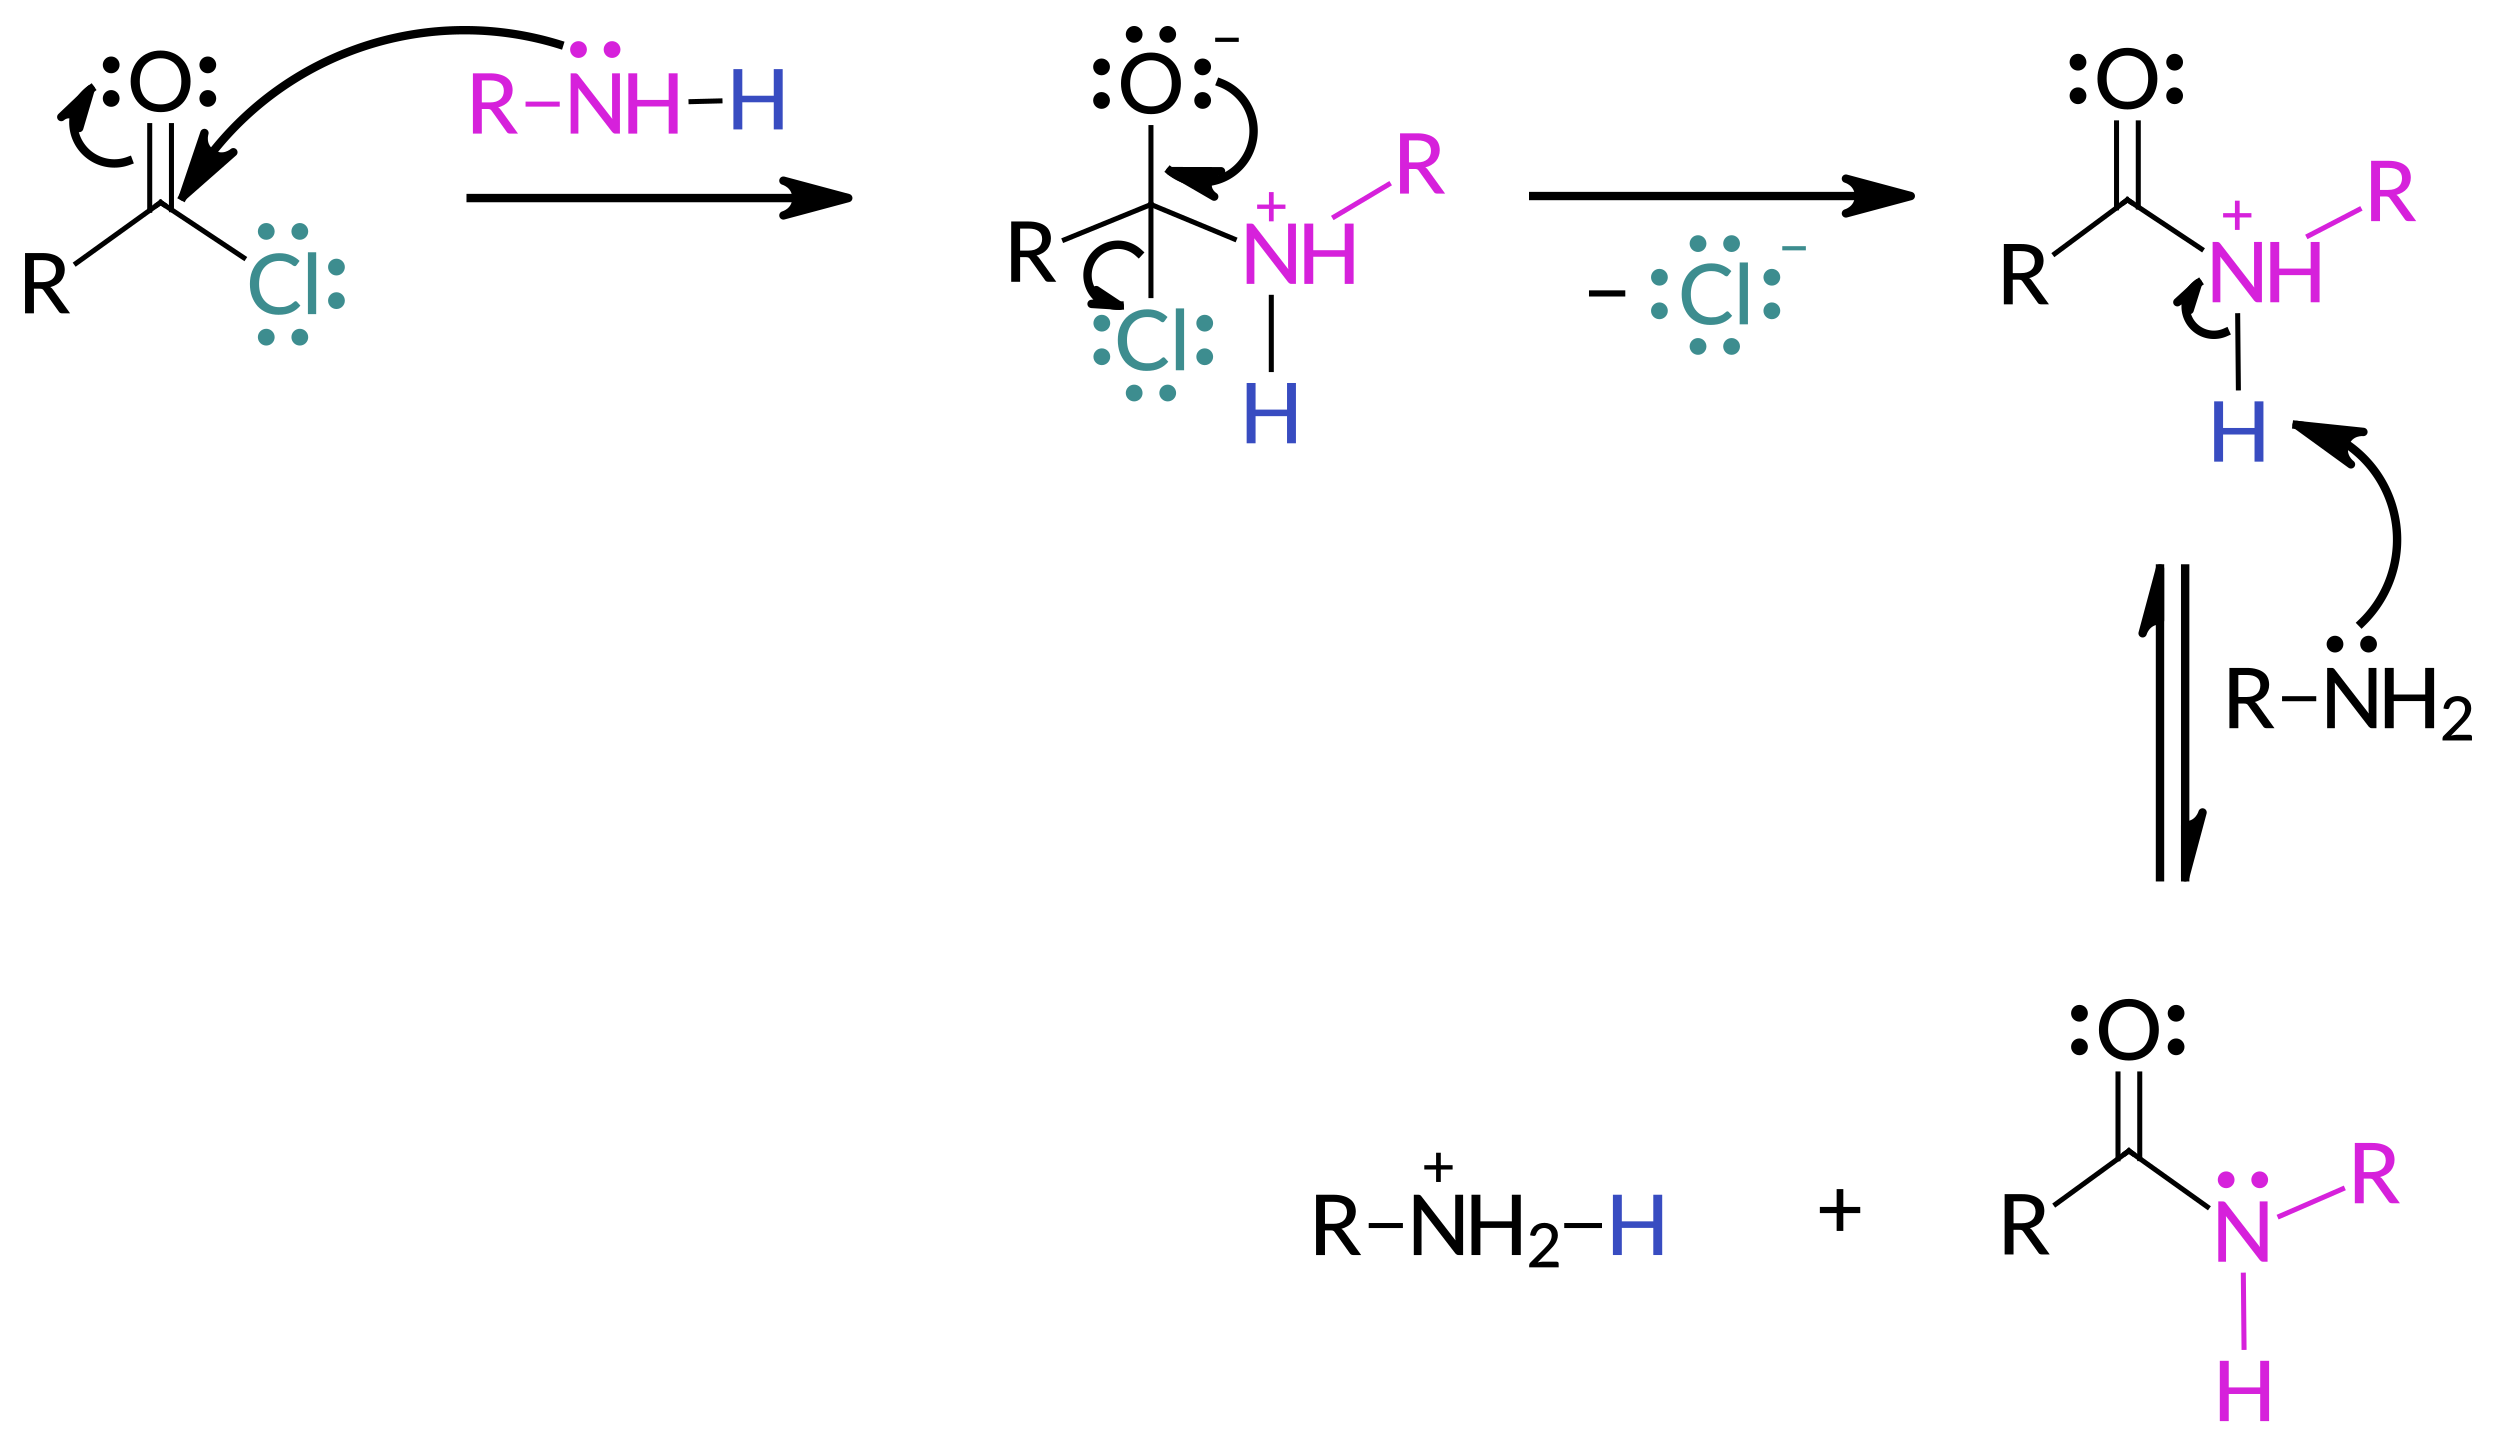 <?xml version="1.0"?>
<!DOCTYPE svg PUBLIC '-//W3C//DTD SVG 1.0//EN'
          'http://www.w3.org/TR/2001/REC-SVG-20010904/DTD/svg10.dtd'>
<svg style="fill-opacity:1; color-rendering:auto; color-interpolation:auto; text-rendering:auto; stroke:black; stroke-linecap:square; stroke-miterlimit:10; shape-rendering:auto; stroke-opacity:1; fill:black; stroke-dasharray:none; font-weight:normal; stroke-width:1; font-family:'Dialog'; font-style:normal; stroke-linejoin:miter; font-size:12px; stroke-dashoffset:0; image-rendering:auto;" xmlns="http://www.w3.org/2000/svg" width="298" viewBox="0 0 298.0 172.0" xmlns:xlink="http://www.w3.org/1999/xlink" height="172"
><!--Generated in ChemDoodle 11.3.0: PD94bWwgdmVyc2lvbj0iMS4wIiBlbmNvZGluZz0iVVRGLTgiIHN0YW5kYWxvbmU9Im5vIj8+DQo8ZCBjZHM9InM6QUNTIERvY3VtZW50IDE5OTYiIGY9InM6aWN4bWwiIGlkPSIxIiBtdj0iczozLjMuMCIgcD0iczpDaGVtRG9vZGxlIiBwYz0iaToxIiBwcj0iaToxIiB2PSJzOjExLjMuMCI+DQogICAgPHAgYjEwPSJiOnRydWUiIGIxMDU9ImI6dHJ1ZSIgYjEwNj0iYjpmYWxzZSIgYjEwNz0iYjpmYWxzZSIgYjEwOT0iYjpmYWxzZSIgYjExMD0iYjpmYWxzZSIgYjExMT0iYjp0cnVlIiBiMTEyPSJiOnRydWUiIGIxMTQ9ImI6dHJ1ZSIgYjExNT0iYjpmYWxzZSIgYjExNj0iYjp0cnVlIiBiMTE4PSJiOnRydWUiIGIxMjE9ImI6dHJ1ZSIgYjEyOT0iYjpmYWxzZSIgYjEzMT0iYjpmYWxzZSIgYjEzMj0iYjpmYWxzZSIgYjEzMz0iYjp0cnVlIiBiMTQ1PSJiOmZhbHNlIiBiMTQ2PSJiOnRydWUiIGIxNDc9ImI6ZmFsc2UiIGIxNTI9ImI6ZmFsc2UiIGIxNTU9ImI6dHJ1ZSIgYjE2Nj0iYjp0cnVlIiBiMTY3PSJiOnRydWUiIGIxNzA9ImI6ZmFsc2UiIGIxNzE9ImI6dHJ1ZSIgYjE3Mz0iYjp0cnVlIiBiMTc5PSJiOnRydWUiIGIyMDE9ImI6ZmFsc2UiIGIyMTY9ImI6dHJ1ZSIgYjIyNj0iYjp0cnVlIiBiMjI3PSJiOmZhbHNlIiBiMjM9ImI6dHJ1ZSIgYjI0PSJiOmZhbHNlIiBiMjQ1PSJiOnRydWUiIGIyNDY9ImI6dHJ1ZSIgYjI0Nz0iYjpmYWxzZSIgYjI0OD0iYjpmYWxzZSIgYjI1NT0iYjpmYWxzZSIgYjI1Nj0iYjp0cnVlIiBiMzU9ImI6ZmFsc2UiIGI0MD0iYjpmYWxzZSIgYjQxPSJiOnRydWUiIGI0Mj0iYjpmYWxzZSIgYjkwPSJiOmZhbHNlIiBiOTM9ImI6dHJ1ZSIgYzEwPSJjOjEyOCwxMjgsMTI4IiBjMTE9ImM6MTI4LDAsMCIgYzEyPSJjOjYxLDE0MSwxNDMiIGMxOT0iYzowLDAsMCIgYzI9ImM6MCwwLDAiIGMzPSJjOjAsMCwwIiBjND0iYzoxMjgsMTI4LDEyOCIgYzU9ImM6MjU1LDI1NSwyNTUiIGM2PSJjOjAsMCwwIiBjNz0iYzoyNTUsMjU1LDI1NSIgYzg9ImM6MCwwLDAiIGM5PSJjOjAsMCwwIiBmMT0iZjoxNC40IiBmMTA9ImY6OC4wIiBmMTE9ImY6MC41MjM1OTg4IiBmMTI9ImY6Mi4wIiBmMTM9ImY6Mi41IiBmMTQ9ImY6MS4wIiBmMTU9ImY6MC4wIiBmMTY9ImY6My4wIiBmMTc9ImY6Mi4wIiBmMTg9ImY6NC4wIiBmMTk9ImY6MC4xMDQ3MTk3NiIgZjI9ImY6MC42IiBmMjE9ImY6MS42IiBmMjI9ImY6My4wIiBmMjM9ImY6MC4wIiBmMjQ9ImY6MTAuMCIgZjI1PSJmOjEuMCIgZjI4PSJmOjEuMCIgZjI5PSJmOjEuMCIgZjM9ImY6MC41IiBmMzA9ImY6MC4zIiBmMzE9ImY6MC4yNyIgZjM0PSJmOjYuMCIgZjM1PSJmOjUuNDk3Nzg3IiBmMzY9ImY6MC43IiBmMzc9ImY6MS4wIiBmMzg9ImY6My4wIiBmMzk9ImY6MS4yIiBmND0iZjo1LjAiIGY0MD0iZjowLjAiIGY0MT0iZjoxLjAiIGY0Mj0iZjoxMC4wIiBmNDM9ImY6MTAuMCIgZjQ0PSJmOjAuNTIzNTk4OCIgZjQ1PSJmOjUuMCIgZjQ2PSJmOjEuMCIgZjQ3PSJmOjMuMCIgZjQ4PSJmOjEuMiIgZjQ5PSJmOjAuMCIgZjU9ImY6MC4xOCIgZjUxPSJmOjIwLjAiIGY1Mj0iZjo1LjAiIGY1Mz0iZjoxNS4wIiBmNTQ9ImY6MC4zIiBmNTU9ImY6MS4wIiBmNTY9ImY6MC41IiBmNTc9ImY6MS4wIiBmNTg9ImY6Mi4wIiBmNTk9ImY6NC4wIiBmNj0iZjoxLjA0NzE5NzYiIGY2MT0iZjoyLjAiIGY2Mj0iZjo4LjAiIGY2Mz0iZjoxLjAiIGY2NT0iZjo1LjAiIGY2Nj0iZjo0LjAiIGY2Nz0iZjoyMC4wIiBmNjg9ImY6MC40IiBmNjk9ImY6My4wIiBmNz0iZjoxLjUiIGY3MD0iZjoxMi4wIiBmNzE9ImY6MTAuMCIgZjk9ImY6MC43IiBpMTU9Imk6MiIgaTE2PSJpOjAiIGkxNz0iaTowIiBpMj0iaToxODAwIiBpMjI9Imk6MiIgaTI2PSJpOjEiIGkzPSJpOjE4MDAiIGkzMz0iaTowIiBpMzc9Imk6MCIgaTQ9Imk6MzYiIGk0MD0iaToxIiBpNDM9Imk6MSIgaTU9Imk6MzYiIGk2PSJpOjM2IiBpNz0iaTozNiIgaWQ9IjIiIHMyMD0iczpCYXNpYyIgczIyPSJzOkFuZ3N0cm9tIiB0MT0idDpMYXRvIE1lZGl1bSwwLDEwIiB0Mj0idDpMYXRvIE1lZGl1bSwwLDEyIi8+DQogICAgPGFuIGE9InM6bnVsbCIgY2k9InM6bnVsbCIgY249InM6bnVsbCIgY3M9InM6bnVsbCIgZD0iczpudWxsIiBpZD0iMyIgaz0iczpudWxsIiB0PSJzOm51bGwiLz4NCiAgICA8Y3QgaWQ9IjQiPg0KICAgICAgICA8X2MgYj0iMTQzIiBnPSIxNDEiIHI9IjYxIi8+DQogICAgICAgIDxfYyBiPSIyMTkiIGc9IjMzIiByPSIyMTQiLz4NCiAgICAgICAgPF9jIGI9IjE5MyIgZz0iNzYiIHI9IjU2Ii8+DQogICAgPC9jdD4NCiAgICA8ZnQgaWQ9IjUiPg0KICAgICAgICA8X2YgdmFsdWU9IkxhdG8gTWVkaXVtIi8+DQogICAgPC9mdD4NCiAgICA8YSBhdDI9ImI6ZmFsc2UiIGF0Mz0iZDowLjAiIGF0ND0iaTowIiBjbzE9ImI6dHJ1ZSIgaTE2PSJpOi0xIiBpZD0iNiIgbD0iczpSIiBwPSJwMzoyNzcuNjcxNTQsNDU2LjgzNTEsMC4wIi8+DQogICAgPGEgYXQyPSJiOmZhbHNlIiBhdDM9ImQ6MC4wIiBhdDQ9Imk6MCIgY28xPSJiOmZhbHNlIiBpZD0iNyIgbD0iczpDIiBwPSJwMzoyOTEuMTQyMjQsNDQ3LjEzNDk4LDAuMCIvPg0KICAgIDxhIGF0Mj0iYjpmYWxzZSIgYXQzPSJkOjAuMCIgYXQ0PSJpOjAiIGMzPSJjOjYxLDE0MSwxNDMiIGNvMT0iYjpmYWxzZSIgaWQ9IjgiIGw9InM6Q2wiIHA9InAzOjMwNS43Mzc5NSw0NTYuODM1MSwwLjAiPg0KICAgICAgICA8c3kgYT0iYjpmYWxzZSIgYzQ9ImM6NjEsMTQxLDE0MyIgY28xPSJiOmZhbHNlIiBpZD0iOSIgcD0icDM6MzEyLjEwNDksNDU2LjgzNTEsMC4wIiB0PSJpOjEiLz4NCiAgICAgICAgPHN5IGE9ImI6ZmFsc2UiIGM0PSJjOjYxLDE0MSwxNDMiIGNvMT0iYjpmYWxzZSIgaWQ9IjEwIiBwPSJwMzozMDUuNzM3OTUsNDYzLjE5MTMsMC4wIiB0PSJpOjEiLz4NCiAgICAgICAgPHN5IGE9ImI6ZmFsc2UiIGM0PSJjOjYxLDE0MSwxNDMiIGNvMT0iYjpmYWxzZSIgaWQ9IjExIiBwPSJwMzozMDUuNzM3OTUsNDUwLjU4Mzk1LDAuMCIgdD0iaToxIi8+DQogICAgPC9hPg0KICAgIDxhIGF0Mj0iYjpmYWxzZSIgYXQzPSJkOjAuMCIgYXQ0PSJpOjAiIGNvMT0iYjpmYWxzZSIgaWQ9IjEyIiBsPSJzOk8iIHA9InAzOjI5MS4xNDIyNCw0MzIuNzM1MDgsMC4wIj4NCiAgICAgICAgPHN5IGE9ImI6ZmFsc2UiIGM0PSJjOjAsMCwwIiBjbzE9ImI6ZmFsc2UiIGlkPSIxMyIgcD0icDM6Mjk2Ljc3MTQsNDMyLjczNTA4LDAuMCIgdD0iaToxIi8+DQogICAgICAgIDxzeSBhPSJiOmZhbHNlIiBjND0iYzowLDAsMCIgY28xPSJiOmZhbHNlIiBpZD0iMTQiIHA9InAzOjI4NS4yNTMwOCw0MzIuNzM1MDgsMC4wIiB0PSJpOjEiLz4NCiAgICA8L2E+DQogICAgPGIgYTE9Imk6NiIgYTI9Imk6NyIgYm8yPSJiOmZhbHNlIiBibzM9Imk6MiIgY28xPSJiOmZhbHNlIiBpZD0iMTUiIHQ9InM6U2luZ2xlIiB6bz0iczowIi8+DQogICAgPGIgYTE9Imk6NyIgYTI9Imk6OCIgYm8yPSJiOmZhbHNlIiBibzM9Imk6MiIgY28xPSJiOmZhbHNlIiBpZD0iMTYiIHQ9InM6U2luZ2xlIiB6bz0iczoxIi8+DQogICAgPGIgYTE9Imk6NyIgYTI9Imk6MTIiIGJvMj0iYjpmYWxzZSIgYm8zPSJpOjIiIGNvMT0iYjpmYWxzZSIgaWQ9IjE3IiB0PSJzOkRvdWJsZSIgem89InM6MiIvPg0KICAgIDxhIGF0Mj0iYjpmYWxzZSIgYXQzPSJkOjAuMCIgYXQ0PSJpOjAiIGNvMT0iYjp0cnVlIiBpMTY9Imk6LTEiIGlkPSIxOCIgbD0iczpSIiBwPSJwMzo1MTMuNTQ2MTQsNDU1Ljc1ODg4LDAuMCIvPg0KICAgIDxhIGF0Mj0iYjpmYWxzZSIgYXQzPSJkOjAuMCIgYXQ0PSJpOjAiIGNvMT0iYjpmYWxzZSIgaWQ9IjE5IiBsPSJzOkMiIHA9InAzOjUyNS41ODcxNiw0NDYuODEzOCwwLjAiLz4NCiAgICA8YSBhdDI9ImI6ZmFsc2UiIGF0Mz0iZDowLjAiIGF0ND0iaTowIiBjbzE9ImI6ZmFsc2UiIGlkPSIyMCIgbD0iczpPIiBwPSJwMzo1MjUuNTg3MTYsNDMyLjQxMzksMC4wIj4NCiAgICAgICAgPHN5IGE9ImI6ZmFsc2UiIGM0PSJjOjAsMCwwIiBjbzE9ImI6ZmFsc2UiIGlkPSIyMSIgcD0icDM6NTMxLjIxNjMsNDMyLjQxMzksMC4wIiB0PSJpOjEiLz4NCiAgICAgICAgPHN5IGE9ImI6ZmFsc2UiIGM0PSJjOjAsMCwwIiBjbzE9ImI6ZmFsc2UiIGlkPSIyMiIgcD0icDM6NTE5LjY5OCw0MzIuNDEzOSwwLjAiIHQ9Imk6MSIvPg0KICAgIDwvYT4NCiAgICA8YSBhdDI9ImI6ZmFsc2UiIGF0Mz0iZDowLjAiIGF0ND0iaToyIiBjMz0iYzoyMTQsMzMsMjE5IiBjbzE9ImI6dHJ1ZSIgaWQ9IjIzIiBsPSJzOk4iIHA9InAzOjUzOC42ODI4Niw0NTUuNTEzOTUsMC4wIj4NCiAgICAgICAgPGMgYT0iYjpmYWxzZSIgYzQ9ImM6MjE0LDMzLDIxOSIgY28xPSJiOmZhbHNlIiBpZD0iMjQiIG09ImY6MS4wIiBwPSJwMzo1MzguNjgyODYsNDQ4LjY2MzA2LDAuMCIvPg0KICAgIDwvYT4NCiAgICA8YSBhdDI9ImI6ZmFsc2UiIGF0Mz0iZDowLjAiIGF0ND0iaTowIiBjMz0iYzo1Niw3NiwxOTMiIGNvMT0iYjpmYWxzZSIgaWQ9IjI1IiBsPSJzOkgiIHA9InAzOjUzOC44NjQ5LDQ3NC41MTMwNiwwLjAiLz4NCiAgICA8YSBhdDI9ImI6ZmFsc2UiIGF0Mz0iZDowLjAiIGF0ND0iaTowIiBjMz0iYzoyMTQsMzMsMjE5IiBjbzE9ImI6dHJ1ZSIgaWQ9IjI2IiBsPSJzOlIiIHA9InAzOjU1Ny4zMjIsNDQ1Ljg0MDE1LDAuMCIvPg0KICAgIDxiIGExPSJpOjE4IiBhMj0iaToxOSIgYm8yPSJiOmZhbHNlIiBibzM9Imk6MiIgY28xPSJiOmZhbHNlIiBpZD0iMjciIHQ9InM6U2luZ2xlIiB6bz0iczozIi8+DQogICAgPGIgYTE9Imk6MTkiIGEyPSJpOjIwIiBibzI9ImI6ZmFsc2UiIGJvMz0iaToyIiBjbzE9ImI6ZmFsc2UiIGlkPSIyOCIgdD0iczpEb3VibGUiIHpvPSJzOjUiLz4NCiAgICA8YiBhMT0iaToxOSIgYTI9Imk6MjMiIGJvMj0iYjpmYWxzZSIgYm8zPSJpOjIiIGNvMT0iYjpmYWxzZSIgaWQ9IjI5IiB0PSJzOlNpbmdsZSIgem89InM6NCIvPg0KICAgIDxiIGExPSJpOjIzIiBhMj0iaToyNSIgYm8yPSJiOmZhbHNlIiBibzM9Imk6MiIgY28xPSJiOmZhbHNlIiBpZD0iMzAiIHQ9InM6U2luZ2xlIiB6bz0iczo2Ii8+DQogICAgPGIgYTE9Imk6MjMiIGEyPSJpOjI2IiBibzI9ImI6ZmFsc2UiIGJvMz0iaToyIiBjNj0iYzoyMTQsMzMsMjE5IiBjbzE9ImI6ZmFsc2UiIGlkPSIzMSIgdD0iczpTaW5nbGUiIHpvPSJzOjciLz4NCiAgICA8YSBhdDI9ImI6ZmFsc2UiIGF0Mz0iZDowLjAiIGF0ND0iaTowIiBjbzE9ImI6dHJ1ZSIgaTE2PSJpOi0xIiBpZD0iMzIiIGw9InM6UiIgcD0icDM6NTEzLjYzOTEsNTY5LjAxNTI2LDAuMCIvPg0KICAgIDxhIGF0Mj0iYjpmYWxzZSIgYXQzPSJkOjAuMCIgYXQ0PSJpOjAiIGNvMT0iYjpmYWxzZSIgaWQ9IjMzIiBsPSJzOkMiIHA9InAzOjUyNS43NjIyLDU2MC4xODE3NiwwLjAiLz4NCiAgICA8YSBhdDI9ImI6ZmFsc2UiIGF0Mz0iZDowLjAiIGF0ND0iaTowIiBjbzE9ImI6ZmFsc2UiIGlkPSIzNCIgbD0iczpPIiBwPSJwMzo1MjUuNzYyMiw1NDUuNzgyMzUsMC4wIj4NCiAgICAgICAgPHN5IGE9ImI6ZmFsc2UiIGM0PSJjOjAsMCwwIiBjbzE9ImI6ZmFsc2UiIGlkPSIzNSIgcD0icDM6NTMxLjM5MTM2LDU0NS43ODIzNSwwLjAiIHQ9Imk6MSIvPg0KICAgICAgICA8c3kgYT0iYjpmYWxzZSIgYzQ9ImM6MCwwLDAiIGNvMT0iYjpmYWxzZSIgaWQ9IjM2IiBwPSJwMzo1MTkuODczMDUsNTQ1Ljc4MjM1LDAuMCIgdD0iaToxIi8+DQogICAgPC9hPg0KICAgIDxhIGF0Mj0iYjpmYWxzZSIgYXQzPSJkOjAuMCIgYXQ0PSJpOjAiIGMzPSJjOjIxNCwzMywyMTkiIGNvMT0iYjp0cnVlIiBpZD0iMzciIGw9InM6TiIgcD0icDM6NTM5LjM1NzksNTY5Ljg4MjIsMC4wIj4NCiAgICAgICAgPHN5IGE9ImI6ZmFsc2UiIGM0PSJjOjIxNCwzMywyMTkiIGNvMT0iYjpmYWxzZSIgaWQ9IjM4IiBwPSJwMzo1MzkuMzU3OSw1NjMuNjMxMDQsMC4wIiB0PSJpOjEiLz4NCiAgICA8L2E+DQogICAgPGEgYXQyPSJiOmZhbHNlIiBhdDM9ImQ6MC4wIiBhdDQ9Imk6MCIgYzM9ImM6MjE0LDMzLDIxOSIgY28xPSJiOnRydWUiIGlkPSIzOSIgbD0iczpSIiBwPSJwMzo1NTUuMzgyMyw1NjIuOTExNzQsMC4wIi8+DQogICAgPGEgYXQyPSJiOmZhbHNlIiBhdDM9ImQ6MC4wIiBhdDQ9Imk6MCIgYzM9ImM6MjE0LDMzLDIxOSIgY28xPSJiOmZhbHNlIiBpZD0iNDAiIGw9InM6SCIgcD0icDM6NTM5LjU0LDU4OC44ODEzNSwwLjAiLz4NCiAgICA8YiBhMT0iaTozMiIgYTI9Imk6MzMiIGJvMj0iYjpmYWxzZSIgYm8zPSJpOjIiIGNvMT0iYjpmYWxzZSIgaWQ9IjQxIiB0PSJzOlNpbmdsZSIgem89InM6OCIvPg0KICAgIDxiIGExPSJpOjMzIiBhMj0iaTozNCIgYm8yPSJiOmZhbHNlIiBibzM9Imk6MiIgY28xPSJiOmZhbHNlIiBpZD0iNDIiIHQ9InM6RG91YmxlIiB6bz0iczoxMCIvPg0KICAgIDxiIGExPSJpOjMzIiBhMj0iaTozNyIgYm8yPSJiOmZhbHNlIiBibzM9Imk6MiIgY28xPSJiOmZhbHNlIiBpZD0iNDMiIHQ9InM6U2luZ2xlIiB6bz0iczo5Ii8+DQogICAgPGIgYTE9Imk6MzciIGEyPSJpOjM5IiBibzI9ImI6ZmFsc2UiIGJvMz0iaToyIiBjNj0iYzoyMTQsMzMsMjE5IiBjbzE9ImI6ZmFsc2UiIGlkPSI0NCIgdD0iczpTaW5nbGUiIHpvPSJzOjIxIi8+DQogICAgPGIgYTE9Imk6MzciIGEyPSJpOjQwIiBibzI9ImI6ZmFsc2UiIGJvMz0iaToyIiBjNj0iYzoyMTQsMzMsMjE5IiBjbzE9ImI6ZmFsc2UiIGlkPSI0NSIgdD0iczpTaW5nbGUiIHpvPSJzOjIwIi8+DQogICAgPGEgYXQyPSJiOmZhbHNlIiBhdDM9ImQ6MC4wIiBhdDQ9Imk6MCIgY28xPSJiOnRydWUiIGkxNj0iaTotMSIgaWQ9IjQ2IiBsPSJzOlIiIHA9InAzOjM5NS4yMjIyLDQ1My4wNzQyLDAuMCIvPg0KICAgIDxhIGF0Mj0iYjpmYWxzZSIgYXQzPSJkOjAuMCIgYXQ0PSJpOjAiIGNvMT0iYjpmYWxzZSIgaWQ9IjQ3IiBsPSJzOkMiIHA9InAzOjQwOS4xOTI5LDQ0Ny4zNzQxLDAuMCIvPg0KICAgIDxhIGF0Mj0iYjpmYWxzZSIgYXQzPSJkOjAuMCIgYXQ0PSJpOjAiIGNvMT0iYjpmYWxzZSIgaWQ9IjQ4IiBsPSJzOk8iIHA9InAzOjQwOS4xOTI5LDQzMi45NzQyLDAuMCI+DQogICAgICAgIDxjIGE9ImI6ZmFsc2UiIGM0PSJjOjAsMCwwIiBjbzE9ImI6ZmFsc2UiIGlkPSI0OSIgbT0iZjotMS4wIiBwPSJwMzo0MTguMjUzNzIsNDI3Ljc0MywwLjAiLz4NCiAgICAgICAgPHN5IGE9ImI6ZmFsc2UiIGM0PSJjOjAsMCwwIiBjbzE9ImI6ZmFsc2UiIGlkPSI1MCIgcD0icDM6NDE1LjM1NjcyLDQzMi45NzQyLDAuMCIgdD0iaToxIi8+DQogICAgICAgIDxzeSBhPSJiOmZhbHNlIiBjND0iYzowLDAsMCIgY28xPSJiOmZhbHNlIiBpZD0iNTEiIHA9InAzOjQwMy4zMDM3NCw0MzIuOTc0MiwwLjAiIHQ9Imk6MSIvPg0KICAgICAgICA8c3kgYT0iYjpmYWxzZSIgYzQ9ImM6MCwwLDAiIGNvMT0iYjpmYWxzZSIgaWQ9IjUyIiBwPSJwMzo0MDkuMTkyOSw0MjcuMDk0ODgsMC4wIiB0PSJpOjEiLz4NCiAgICA8L2E+DQogICAgPGEgYXQyPSJiOmZhbHNlIiBhdDM9ImQ6MC4wIiBhdDQ9Imk6MCIgYzM9ImM6NjEsMTQxLDE0MyIgY28xPSJiOmZhbHNlIiBpZD0iNTMiIGw9InM6Q2wiIHA9InAzOjQwOS4xOTI5LDQ2My41MjQxLDAuMCI+DQogICAgICAgIDxzeSBhPSJiOmZhbHNlIiBjND0iYzo2MSwxNDEsMTQzIiBjbzE9ImI6ZmFsc2UiIGlkPSI1NCIgcD0icDM6NDAzLjMzNjIsNDYzLjUyNDEsMC4wIiB0PSJpOjEiLz4NCiAgICAgICAgPHN5IGE9ImI6ZmFsc2UiIGM0PSJjOjYxLDE0MSwxNDMiIGNvMT0iYjpmYWxzZSIgaWQ9IjU1IiBwPSJwMzo0MTUuNjAzMyw0NjMuNTI0MSwwLjAiIHQ9Imk6MSIvPg0KICAgICAgICA8c3kgYT0iYjpmYWxzZSIgYzQ9ImM6NjEsMTQxLDE0MyIgY28xPSJiOmZhbHNlIiBpZD0iNTYiIHA9InAzOjQwOS4xOTI5LDQ2OS44NDc1MywwLjAiIHQ9Imk6MSIvPg0KICAgIDwvYT4NCiAgICA8YSBhdDI9ImI6ZmFsc2UiIGF0Mz0iZDowLjAiIGF0ND0iaToyIiBjMz0iYzoyMTQsMzMsMjE5IiBjbzE9ImI6ZmFsc2UiIGlkPSI1NyIgbD0iczpOIiBwPSJwMzo0MjMuNTM4NjQsNDUzLjMyNDIsMC4wIj4NCiAgICAgICAgPGMgYT0iYjpmYWxzZSIgYzQ9ImM6MjE0LDMzLDIxOSIgY28xPSJiOmZhbHNlIiBpZD0iNTgiIG09ImY6MS4wIiBwPSJwMzo0MjMuNTM4NjQsNDQ3LjY0MDUzLDAuMCIvPg0KICAgIDwvYT4NCiAgICA8YSBhdDI9ImI6ZmFsc2UiIGF0Mz0iZDowLjAiIGF0ND0iaTowIiBjMz0iYzoyMTQsMzMsMjE5IiBjbzE9ImI6dHJ1ZSIgaWQ9IjU5IiBsPSJzOlIiIHA9InAzOjQ0MS41NzE3NSw0NDIuNTYyOCwwLjAiLz4NCiAgICA8YSBhdDI9ImI6ZmFsc2UiIGF0Mz0iZDowLjAiIGF0ND0iaTowIiBjMz0iYzo1Niw3NiwxOTMiIGNvMT0iYjpmYWxzZSIgaWQ9IjYwIiBsPSJzOkgiIHA9InAzOjQyMy41Mzg4OCw0NzIuMzI0MiwwLjAiLz4NCiAgICA8YiBhMT0iaTo0NiIgYTI9Imk6NDciIGJvMj0iYjpmYWxzZSIgYm8zPSJpOjIiIGNvMT0iYjpmYWxzZSIgaWQ9IjYxIiB0PSJzOlNpbmdsZSIgem89InM6MTEiLz4NCiAgICA8YiBhMT0iaTo0NyIgYTI9Imk6NDgiIGJvMj0iYjpmYWxzZSIgYm8zPSJpOjIiIGNvMT0iYjpmYWxzZSIgaWQ9IjYyIiB0PSJzOlNpbmdsZSIgem89InM6MTMiLz4NCiAgICA8YiBhMT0iaTo0NyIgYTI9Imk6NTMiIGJvMj0iYjpmYWxzZSIgYm8zPSJpOjIiIGNvMT0iYjpmYWxzZSIgaWQ9IjYzIiB0PSJzOlNpbmdsZSIgem89InM6MTQiLz4NCiAgICA8YiBhMT0iaTo0NyIgYTI9Imk6NTciIGJvMj0iYjpmYWxzZSIgYm8zPSJpOjIiIGNvMT0iYjpmYWxzZSIgaWQ9IjY0IiB0PSJzOlNpbmdsZSIgem89InM6MTIiLz4NCiAgICA8YiBhMT0iaTo1NyIgYTI9Imk6NTkiIGJvMj0iYjpmYWxzZSIgYm8zPSJpOjIiIGM2PSJjOjIxNCwzMywyMTkiIGNvMT0iYjpmYWxzZSIgaWQ9IjY1IiB0PSJzOlNpbmdsZSIgem89InM6MTUiLz4NCiAgICA8YiBhMT0iaTo1NyIgYTI9Imk6NjAiIGJvMj0iYjpmYWxzZSIgYm8zPSJpOjIiIGNvMT0iYjpmYWxzZSIgaWQ9IjY2IiB0PSJzOlNpbmdsZSIgem89InM6MTYiLz4NCiAgICA8YSBhdDI9ImI6ZmFsc2UiIGF0Mz0iZDowLjAiIGF0ND0iaTowIiBjMz0iYzo2MSwxNDEsMTQzIiBjbzE9ImI6ZmFsc2UiIGlkPSI2NyIgbD0iczpDbCIgcD0icDM6NDc2LjQwNDg1LDQ1OC4wNDc2NCwwLjAiPg0KICAgICAgICA8YyBhPSJiOmZhbHNlIiBjND0iYzo2MSwxNDEsMTQzIiBjbzE9ImI6ZmFsc2UiIGlkPSI2OCIgbT0iZjotMS4wIiBwPSJwMzo0ODUuODUzMTUsNDUyLjU5MjY4LDAuMCIvPg0KICAgICAgICA8c3kgYT0iYjpmYWxzZSIgYzQ9ImM6NjEsMTQxLDE0MyIgY28xPSJiOmZhbHNlIiBpZD0iNjkiIHA9InAzOjQ3Ni40MDQ4NSw0NjQuMjk0OTgsMC4wIiB0PSJpOjEiLz4NCiAgICAgICAgPHN5IGE9ImI6ZmFsc2UiIGM0PSJjOjYxLDE0MSwxNDMiIGNvMT0iYjpmYWxzZSIgaWQ9IjcwIiBwPSJwMzo0ODMuMjAzNSw0NTguMDQ3NjQsMC4wIiB0PSJpOjEiLz4NCiAgICAgICAgPHN5IGE9ImI6ZmFsc2UiIGM0PSJjOjYxLDE0MSwxNDMiIGNvMT0iYjpmYWxzZSIgaWQ9IjcxIiBwPSJwMzo0NzYuNDA0ODUsNDUyLjAzODM2LDAuMCIgdD0iaToxIi8+DQogICAgICAgIDxzeSBhPSJiOmZhbHNlIiBjND0iYzo2MSwxNDEsMTQzIiBjbzE9ImI6ZmFsc2UiIGlkPSI3MiIgcD0icDM6NDY5LjgwMjIsNDU4LjA0NzY0LDAuMCIgdD0iaToxIi8+DQogICAgPC9hPg0KICAgIDxhIGF0Mj0iYjpmYWxzZSIgYXQzPSJkOjAuMCIgYXQ0PSJpOjIiIGMzPSJjOjIxNCwzMywyMTkiIGNvMT0iYjpmYWxzZSIgaWQ9IjczIiBsPSJzOk4iIHA9InAzOjM0Mi45NTgzNyw0MzUuNDExMjIsMC4wIj4NCiAgICAgICAgPHN5IGE9ImI6ZmFsc2UiIGM0PSJjOjIxNCwzMywyMTkiIGNvMT0iYjpmYWxzZSIgaWQ9Ijc0IiBwPSJwMzozNDIuOTU4MzcsNDI4LjkwNjQsMC4wIiB0PSJpOjEiLz4NCiAgICA8L2E+DQogICAgPGEgYXQyPSJiOmZhbHNlIiBhdDM9ImQ6MC4wIiBhdDQ9Imk6MCIgYzM9ImM6MjE0LDMzLDIxOSIgY28xPSJiOnRydWUiIGlkPSI3NSIgbD0iczpSIiBwPSJwMzozMzEuMDU4NSw0MzUuNDExMjIsMC4wIi8+DQogICAgPGEgYXQyPSJiOmZhbHNlIiBhdDM9ImQ6MC4wIiBhdDQ9Imk6MCIgYzM9ImM6NTYsNzYsMTkzIiBjbzE9ImI6ZmFsc2UiIGlkPSI3NiIgbD0iczpIIiBwPSJwMzozNjIuMzU4NTIsNDM0LjkxMTIyLDAuMCIvPg0KICAgIDxiIGExPSJpOjczIiBhMj0iaTo3NSIgYm8yPSJiOmZhbHNlIiBibzM9Imk6MiIgYzY9ImM6MjE0LDMzLDIxOSIgY28xPSJiOmZhbHNlIiBpZD0iNzciIHQ9InM6U2luZ2xlIiB6bz0iczoxNyIvPg0KICAgIDxiIGExPSJpOjczIiBhMj0iaTo3NiIgYm8yPSJiOmZhbHNlIiBibzM9Imk6MiIgY28xPSJiOmZhbHNlIiBpZD0iNzgiIHQ9InM6U2luZ2xlIiB6bz0iczoxOCIvPg0KICAgIDxhIGF0Mj0iYjpmYWxzZSIgYXQzPSJkOjAuMCIgYXQ0PSJpOjIiIGNvMT0iYjpmYWxzZSIgaWQ9Ijc5IiBsPSJzOk4iIHA9InAzOjU1Mi4zMzMyNSw1MDYuMjg2MTMsMC4wIj4NCiAgICAgICAgPHN5IGE9ImI6ZmFsc2UiIGM0PSJjOjAsMCwwIiBjbzE9ImI6ZmFsc2UiIGlkPSI4MCIgcD0icDM6NTUyLjMzMzI1LDQ5OS43ODEzLDAuMCIgdD0iaToxIi8+DQogICAgPC9hPg0KICAgIDxhIGF0Mj0iYjpmYWxzZSIgYXQzPSJkOjAuMCIgYXQ0PSJpOjAiIGNvMT0iYjp0cnVlIiBpZD0iODEiIGw9InM6UiIgcD0icDM6NTQwLjQzMzYsNTA2LjI4NjEzLDAuMCIvPg0KICAgIDxiIGExPSJpOjc5IiBhMj0iaTo4MSIgYm8yPSJiOmZhbHNlIiBibzM9Imk6MiIgY28xPSJiOmZhbHNlIiBpZD0iODIiIHQ9InM6U2luZ2xlIiB6bz0iczoxOSIvPg0KICAgIDxhIGF0Mj0iYjpmYWxzZSIgYXQzPSJkOjAuMCIgYXQ0PSJpOjIiIGNvMT0iYjpmYWxzZSIgaWQ9IjgzIiBsPSJzOk4iIHA9InAzOjQ0My40NjMxNyw1NjkuMDg0MywwLjAiPg0KICAgICAgICA8YyBhPSJiOmZhbHNlIiBjND0iYzowLDAsMCIgY28xPSJiOmZhbHNlIiBpZD0iODQiIG09ImY6MS4wIiBwPSJwMzo0NDMuNDYzMTcsNTYyLjE0ODEsMC4wIi8+DQogICAgPC9hPg0KICAgIDxhIGF0Mj0iYjpmYWxzZSIgYXQzPSJkOjAuMCIgYXQ0PSJpOjAiIGMzPSJjOjU2LDc2LDE5MyIgY28xPSJiOmZhbHNlIiBpZD0iODUiIGw9InM6SCIgcD0icDM6NDY3LjE5NjYsNTY5LjA4NDMsMC4wIi8+DQogICAgPGEgYXQyPSJiOmZhbHNlIiBhdDM9ImQ6MC4wIiBhdDQ9Imk6MCIgY28xPSJiOnRydWUiIGlkPSI4NiIgbD0iczpSIiBwPSJwMzo0MzEuNTYzMDUsNTY5LjA4NDMsMC4wIi8+DQogICAgPGIgYTE9Imk6ODMiIGEyPSJpOjg1IiBibzI9ImI6ZmFsc2UiIGJvMz0iaToyIiBjbzE9ImI6ZmFsc2UiIGlkPSI4NyIgdD0iczpTaW5nbGUiIHpvPSJzOjIyIi8+DQogICAgPGIgYTE9Imk6ODMiIGEyPSJpOjg2IiBibzI9ImI6ZmFsc2UiIGJvMz0iaToyIiBjbzE9ImI6ZmFsc2UiIGlkPSI4OCIgdD0iczpTaW5nbGUiIHpvPSJzOjIzIi8+DQogICAgPGwgY28xPSJiOmZhbHNlIiBpZD0iODkiIGwxPSJmOjAuMCIgbDEwPSJiOmZhbHNlIiBsMTE9ImI6ZmFsc2UiIGwxMj0iZjo1LjAiIGwxMz0iZjo1LjAiIGwyPSJiOmZhbHNlIiBsMz0iYjpmYWxzZSIgbDQ9ImI6ZmFsc2UiIGw4PSJiOmZhbHNlIiBsOT0iYjpmYWxzZSIgcDE9InAyOjMyOC4xMDQ5LDQ0Ni42MDc3NiIgcDI9InAyOjM3My4xMTEyLDQ0Ni42MDc3NiIgc2gyMj0iZjowLjAiIHNoMz0iYjpmYWxzZSIgc2g0PSJiOmZhbHNlIiBzaDU9ImI6ZmFsc2UiPg0KICAgICAgICA8YXcgYXIzPSJiOnRydWUiIGFyND0iYjp0cnVlIiBhcjU9ImI6ZmFsc2UiIGlkPSI5MCIgcD0iYjpmYWxzZSIgdD0iczpGdWxsIi8+DQogICAgPC9sPg0KICAgIDxsIGNvMT0iYjpmYWxzZSIgaWQ9IjkxIiBsMT0iZjoyLjg4MDM5NTciIGwxMD0iYjpmYWxzZSIgbDExPSJiOmZhbHNlIiBsMTI9ImY6NS4wIiBsMTM9ImY6NS4wIiBsMj0iYjpmYWxzZSIgbDM9ImI6ZmFsc2UiIGw0PSJiOmZhbHNlIiBsOD0iYjp0cnVlIiBsOT0iYjpmYWxzZSIgcDE9InAyOjI4Ny4zMTE5Miw0NDIuMTg0IiBwMj0icDI6MjgyLjgxMTkyLDQzMy42MTU4IiBzaDIyPSJmOjAuMCIgc2gzPSJiOmZhbHNlIiBzaDQ9ImI6ZmFsc2UiIHNoNT0iYjpmYWxzZSI+DQogICAgICAgIDxhdyBhcjM9ImI6dHJ1ZSIgYXI0PSJiOnRydWUiIGFyNT0iYjpmYWxzZSIgaWQ9IjkyIiBwPSJiOmZhbHNlIiB0PSJzOkZ1bGwiLz4NCiAgICA8L2w+DQogICAgPGwgY28xPSJiOmZhbHNlIiBpZD0iOTMiIGwxPSJmOjEuMzY1OTc0OCIgbDEwPSJiOmZhbHNlIiBsMTE9ImI6ZmFsc2UiIGwxMj0iZjo1LjAiIGwxMz0iZjo1LjAiIGwyPSJiOmZhbHNlIiBsMz0iYjpmYWxzZSIgbDQ9ImI6ZmFsc2UiIGw4PSJiOmZhbHNlIiBsOT0iYjpmYWxzZSIgcDE9InAyOjMzOC42NjcxNCw0MjguMjk3NTIiIHAyPSJwMjoyOTMuODEwNyw0NDYuNDMzOTMiIHNoMjI9ImY6MC4wIiBzaDM9ImI6ZmFsc2UiIHNoND0iYjpmYWxzZSIgc2g1PSJiOmZhbHNlIj4NCiAgICAgICAgPGF3IGFyMz0iYjp0cnVlIiBhcjQ9ImI6dHJ1ZSIgYXI1PSJiOmZhbHNlIiBpZD0iOTQiIHA9ImI6ZmFsc2UiIHQ9InM6RnVsbCIvPg0KICAgIDwvbD4NCiAgICA8bCBjbzE9ImI6ZmFsc2UiIGlkPSI5NSIgbDE9ImY6MC4wIiBsMTA9ImI6ZmFsc2UiIGwxMT0iYjpmYWxzZSIgbDEyPSJmOjUuMCIgbDEzPSJmOjUuMCIgbDI9ImI6ZmFsc2UiIGwzPSJiOmZhbHNlIiBsND0iYjpmYWxzZSIgbDg9ImI6ZmFsc2UiIGw5PSJiOmZhbHNlIiBwMT0icDI6NDU0Ljc1NzM1LDQ0Ni4zNjcwMyIgcDI9InAyOjQ5OS43NjM2Nyw0NDYuMzY3MDMiIHNoMjI9ImY6MC4wIiBzaDM9ImI6ZmFsc2UiIHNoND0iYjpmYWxzZSIgc2g1PSJiOmZhbHNlIj4NCiAgICAgICAgPGF3IGFyMz0iYjp0cnVlIiBhcjQ9ImI6dHJ1ZSIgYXI1PSJiOmZhbHNlIiBpZD0iOTYiIHA9ImI6ZmFsc2UiIHQ9InM6RnVsbCIvPg0KICAgIDwvbD4NCiAgICA8bCBjbzE9ImI6ZmFsc2UiIGY1Mj0iZjozLjAiIGlkPSI5NyIgbDE9ImY6MC4wIiBsMTA9ImI6ZmFsc2UiIGwxMT0iYjpmYWxzZSIgbDEyPSJmOjUuMCIgbDEzPSJmOjUuMCIgbDI9ImI6ZmFsc2UiIGwzPSJiOmZhbHNlIiBsND0iYjp0cnVlIiBsOD0iYjpmYWxzZSIgbDk9ImI6ZmFsc2UiIHAxPSJwMjo1MzAuOTcyNCw0OTAuNzYyNjMiIHAyPSJwMjo1MzAuOTcyNCw1MjcuNTcxNCIgc2gyMj0iZjowLjAiIHNoMz0iYjpmYWxzZSIgc2g0PSJiOmZhbHNlIiBzaDU9ImI6ZmFsc2UiPg0KICAgICAgICA8YXcgYXIzPSJiOnRydWUiIGFyND0iYjp0cnVlIiBhcjU9ImI6ZmFsc2UiIGlkPSI5OCIgcD0iYjp0cnVlIiB0PSJzOkhhbGYgVG9wIi8+DQogICAgICAgIDxhdyBhcjM9ImI6dHJ1ZSIgYXI0PSJiOnRydWUiIGFyNT0iYjpmYWxzZSIgaWQ9Ijk5IiBwPSJiOmZhbHNlIiB0PSJzOkhhbGYgVG9wIi8+DQogICAgPC9sPg0KICAgIDxsIGNvMT0iYjpmYWxzZSIgaWQ9IjEwMCIgbDE9ImY6Mi4yNDMzODMiIGwxMD0iYjpmYWxzZSIgbDExPSJiOmZhbHNlIiBsMTI9ImY6NS4wIiBsMTM9ImY6NS4wIiBsMj0iYjpmYWxzZSIgbDM9ImI6ZmFsc2UiIGw0PSJiOmZhbHNlIiBsOD0iYjpmYWxzZSIgbDk9ImI6ZmFsc2UiIHAxPSJwMjo1NTMuNTEwNSw0OTcuMjQ2NzciIHAyPSJwMjo1NDUuNzYwNzQsNDczLjY1MzI2IiBzaDIyPSJmOjAuMCIgc2gzPSJiOmZhbHNlIiBzaDQ9ImI6ZmFsc2UiIHNoNT0iYjpmYWxzZSI+DQogICAgICAgIDxhdyBhcjM9ImI6dHJ1ZSIgYXI0PSJiOnRydWUiIGFyNT0iYjpmYWxzZSIgaWQ9IjEwMSIgcD0iYjpmYWxzZSIgdD0iczpGdWxsIi8+DQogICAgPC9sPg0KICAgIDxsIGM3PSJjOjAsMCwwIiBjbzE9ImI6ZmFsc2UiIGlkPSIxMDIiIGwxPSJmOjIuOTY0NzA3NiIgbDEwPSJiOmZhbHNlIiBsMTE9ImI6ZmFsc2UiIGwxMj0iZjo1LjAiIGwxMz0iZjo1LjAiIGwyPSJiOmZhbHNlIiBsMz0iYjpmYWxzZSIgbDQ9ImI6ZmFsc2UiIGw4PSJiOnRydWUiIGw5PSJiOmZhbHNlIiBwMT0icDI6NTM3LjI2MDc0LDQ2Mi42MjE5IiBwMj0icDI6NTM0LjAxMDc0LDQ1Ni43NTcxIiBzaDIyPSJmOjAuMCIgc2gzPSJiOmZhbHNlIiBzaDQ9ImI6ZmFsc2UiIHNoNT0iYjpmYWxzZSI+DQogICAgICAgIDxhdyBhcjM9ImI6dHJ1ZSIgYXI0PSJiOnRydWUiIGFyNT0iYjpmYWxzZSIgaWQ9IjEwMyIgcD0iYjpmYWxzZSIgdD0iczpGdWxsIi8+DQogICAgPC9sPg0KICAgIDxsIGNvMT0iYjpmYWxzZSIgaWQ9IjEwNCIgbDE9ImY6My40NDYxMTIiIGwxMD0iYjpmYWxzZSIgbDExPSJiOmZhbHNlIiBsMTI9ImY6NS4wIiBsMTM9ImY6NS4wIiBsMj0iYjpmYWxzZSIgbDM9ImI6ZmFsc2UiIGw0PSJiOmZhbHNlIiBsOD0iYjp0cnVlIiBsOT0iYjpmYWxzZSIgcDE9InAyOjQxNy40OTM5Niw0MzIuODc5NSIgcDI9InAyOjQxMS40OTM5Myw0NDMuMzk4NDciIHNoMjI9ImY6MC4wIiBzaDM9ImI6ZmFsc2UiIHNoND0iYjpmYWxzZSIgc2g1PSJiOmZhbHNlIj4NCiAgICAgICAgPGF3IGFyMz0iYjp0cnVlIiBhcjQ9ImI6dHJ1ZSIgYXI1PSJiOmZhbHNlIiBpZD0iMTA1IiBwPSJiOmZhbHNlIiB0PSJzOkZ1bGwiLz4NCiAgICA8L2w+DQogICAgPGwgY28xPSJiOmZhbHNlIiBpZD0iMTA2IiBsMT0iZjozLjkzMzAwNyIgbDEwPSJiOmZhbHNlIiBsMTE9ImI6ZmFsc2UiIGwxMj0iZjo1LjAiIGwxMz0iZjo1LjAiIGwyPSJiOmZhbHNlIiBsMz0iYjpmYWxzZSIgbDQ9ImI6ZmFsc2UiIGw4PSJiOmZhbHNlIiBsOT0iYjpmYWxzZSIgcDE9InAyOjQwNy43MTE0Niw0NTMuMTIwMSIgcDI9InAyOjQwNS40NjE0Niw0NTkuNDM1MiIgc2gyMj0iZjowLjAiIHNoMz0iYjpmYWxzZSIgc2g0PSJiOmZhbHNlIiBzaDU9ImI6ZmFsc2UiPg0KICAgICAgICA8YXcgYXIzPSJiOnRydWUiIGFyND0iYjp0cnVlIiBhcjU9ImI6ZmFsc2UiIGlkPSIxMDciIHA9ImI6ZmFsc2UiIHQ9InM6RnVsbCIvPg0KICAgIDwvbD4NCiAgICA8bGEgY28xPSJiOmZhbHNlIiBpZD0iMTA4IiBwMT0icDI6NDYzLjU3MTM1LDQ1OS41NDc2NCIgcDI9InAyOjQ2My41NzEzNSw0NTkuNTQ3NjQiIHNoMjI9ImY6MC4wIiBzaDM9ImI6ZmFsc2UiIHNoND0iYjpmYWxzZSIgc2g1PSJiOmZhbHNlIiB0PSJzOj8iPg0KICAgICAgICA8X2YgYT0iaTowIiB3PSJmOi0xLjAiPg0KICAgICAgICAgICAgPHIgcz0iaToxMCI+Pzwvcj4NCiAgICAgICAgPC9fZj4NCiAgICA8L2xhPg0KICAgIDxsYSBjbzE9ImI6ZmFsc2UiIGlkPSIxMDkiIHAxPSJwMjo0OTEuMzMzMyw1NjcuNzQyIiBwMj0icDI6NDkxLjMzMzMsNTY3Ljc0MiIgc2gyMj0iZjowLjAiIHNoMz0iYjpmYWxzZSIgc2g0PSJiOmZhbHNlIiBzaDU9ImI6ZmFsc2UiIHQ9InM6KyI+DQogICAgICAgIDxfZiBhPSJpOjAiIHc9ImY6LTEuMCI+DQogICAgICAgICAgICA8ciBzPSJpOjEwIj4rPC9yPg0KICAgICAgICA8L19mPg0KICAgIDwvbGE+DQo8L2Q+DQo=--><defs id="genericDefs"
  /><g
  ><g transform="translate(-272,-423)" style="text-rendering:geometricPrecision; color-rendering:optimizeQuality; color-interpolation:linearRGB; stroke-linecap:butt; image-rendering:optimizeQuality;"
    ><line y2="446.608" style="fill:none;" x1="328.105" x2="366.711" y1="446.608"
      /><path d="M373.111 446.608 L365.384 448.678 C365.384 448.678 366.929 448.264 366.929 446.608 C366.929 444.951 365.384 444.537 365.384 444.537 Z" style="stroke-linecap:square; stroke-linejoin:round; stroke:none;"
      /><path d="M373.111 446.608 L365.384 448.678 C365.384 448.678 366.929 448.264 366.929 446.608 C366.929 444.951 365.384 444.537 365.384 444.537 Z" style="fill:none; stroke-linecap:square; stroke-linejoin:round;"
      /><path style="fill:none;" d="M282.812 433.616 A4.881 4.881 0 0 0 287.312 442.184"
    /></g
    ><g transform="translate(-272,-423)" style="font-size:10px; text-rendering:geometricPrecision; image-rendering:optimizeQuality; color-rendering:optimizeQuality; font-family:'Lato Medium'; stroke-linejoin:round; color-interpolation:linearRGB;"
    ><path style="stroke:none;" d="M282.812 433.616 L281.442 438.257 C281.442 438.257 281.716 437.329 280.861 436.806 C280.007 436.283 279.305 436.95 279.305 436.95 Z"
      /><path style="fill:none;" d="M282.812 433.616 L281.442 438.257 C281.442 438.257 281.716 437.329 280.861 436.806 C280.007 436.283 279.305 436.95 279.305 436.95 Z"
      /><path d="M338.667 428.298 A38.332 38.332 0 0 0 293.811 446.434" style="fill:none; stroke-linecap:butt; stroke-linejoin:miter;"
      /><path style="stroke:none;" d="M293.811 446.434 L296.368 438.854 C296.368 438.854 295.856 440.37 297.236 441.287 C298.615 442.205 299.815 441.148 299.815 441.148 Z"
      /><path style="fill:none;" d="M293.811 446.434 L296.368 438.854 C296.368 438.854 295.856 440.37 297.236 441.287 C298.615 442.205 299.815 441.148 299.815 441.148 Z"
      /><line x1="454.757" x2="493.364" y1="446.367" style="stroke-linecap:butt; fill:none; stroke-linejoin:miter;" y2="446.367"
      /><path style="stroke:none;" d="M499.764 446.367 L492.036 448.438 C492.036 448.438 493.582 448.024 493.582 446.367 C493.582 444.711 492.036 444.296 492.036 444.296 Z"
      /><path style="fill:none;" d="M499.764 446.367 L492.036 448.438 C492.036 448.438 493.582 448.024 493.582 446.367 C493.582 444.711 492.036 444.296 492.036 444.296 Z"
      /><line x1="532.472" x2="532.472" y1="490.763" style="stroke-linecap:butt; fill:none; stroke-linejoin:miter;" y2="527.571"
      /><line x1="529.472" x2="529.472" y1="490.763" style="stroke-linecap:butt; fill:none; stroke-linejoin:miter;" y2="527.571"
      /><path style="stroke:none;" d="M529.472 490.763 L527.402 498.49 C527.402 498.49 527.816 496.945 529.472 496.945 Z"
      /><path style="fill:none;" d="M529.472 490.763 L527.402 498.49 C527.402 498.49 527.816 496.945 529.472 496.945 Z"
      /><path style="stroke:none;" d="M532.472 527.571 L534.543 519.844 C534.543 519.844 534.129 521.389 532.472 521.389 Z"
      /><path style="fill:none;" d="M532.472 527.571 L534.543 519.844 C534.543 519.844 534.129 521.389 532.472 521.389 Z"
      /><path d="M553.51 497.247 A13.784 13.784 0 0 0 545.761 473.653" style="fill:none; stroke-linecap:butt; stroke-linejoin:miter;"
      /><path style="stroke:none;" d="M545.761 473.653 L553.717 474.486 C553.717 474.486 552.126 474.319 551.533 475.866 C550.94 477.413 552.235 478.352 552.235 478.352 Z"
      /><path style="fill:none;" d="M545.761 473.653 L553.717 474.486 C553.717 474.486 552.126 474.319 551.533 475.866 C550.94 477.413 552.235 478.352 552.235 478.352 Z"
      /><path d="M534.011 456.757 A3.366 3.366 0 0 0 537.261 462.622" style="fill:none; stroke-linecap:butt; stroke-linejoin:miter;"
      /><path style="stroke:none;" d="M534.011 456.757 L533.005 459.955 C533.005 459.955 533.206 459.316 532.62 458.943 C532.035 458.57 531.541 459.024 531.541 459.024 Z"
      /><path style="fill:none;" d="M534.011 456.757 L533.005 459.955 C533.005 459.955 533.206 459.316 532.62 458.943 C532.035 458.57 531.541 459.024 531.541 459.024 Z"
      /><path d="M411.494 443.399 A6.126 6.126 0 1 0 417.494 432.88" style="fill:none; stroke-linecap:butt; stroke-linejoin:miter;"
      /><path style="stroke:none;" d="M411.494 443.399 L417.549 443.413 C417.549 443.413 416.338 443.41 416.01 444.62 C415.683 445.83 416.731 446.438 416.731 446.438 Z"
      /><path style="fill:none;" d="M411.494 443.399 L417.549 443.413 C417.549 443.413 416.338 443.41 416.01 444.62 C415.683 445.83 416.731 446.438 416.731 446.438 Z"
      /><path d="M407.711 453.12 A3.633 3.633 0 1 0 405.461 459.435" style="fill:none; stroke-linecap:butt; stroke-linejoin:miter;"
      /><path style="stroke:none;" d="M405.462 459.435 L402.116 459.225 C402.116 459.225 402.785 459.267 403.007 458.609 C403.228 457.951 402.669 457.58 402.669 457.58 Z"
      /><path style="fill:none;" d="M405.462 459.435 L402.116 459.225 C402.116 459.225 402.785 459.267 403.007 458.609 C403.228 457.951 402.669 457.58 402.669 457.58 Z"
      /><path style="stroke:none;" d="M461.407 457.61 L465.735 457.61 L465.735 458.344 L461.407 458.344 L461.407 457.61 Z"
      /><path style="stroke:none;" d="M493.74 567.601 L491.724 567.601 L491.724 569.726 L490.927 569.726 L490.927 567.601 L488.927 567.601 L488.927 566.867 L490.927 566.867 L490.927 564.742 L491.724 564.742 L491.724 566.867 L493.74 566.867 L493.74 567.601 Z"
      /><line x1="281.084" x2="291.142" y1="454.378" style="stroke-linecap:butt; fill:none; stroke-linejoin:miter; stroke-width:0.6;" y2="447.135"
      /><line x1="291.142" x2="301.054" y1="447.135" style="stroke-linecap:butt; fill:none; stroke-linejoin:miter; stroke-width:0.6;" y2="453.722"
      /><line x1="292.438" x2="292.438" y1="447.996" style="stroke-linecap:butt; fill:none; stroke-linejoin:miter; stroke-width:0.6;" y2="437.968"
      /><line x1="289.846" x2="289.846" y1="448.068" style="stroke-linecap:butt; fill:none; stroke-linejoin:miter; stroke-width:0.6;" y2="437.968"
      /><path style="stroke:none;" d="M277.015 456.632 Q277.421 456.632 277.734 456.538 Q278.046 456.429 278.25 456.257 Q278.468 456.07 278.562 455.82 Q278.671 455.554 278.671 455.257 Q278.671 454.632 278.265 454.32 Q277.859 454.007 277.046 454.007 L276.046 454.007 L276.046 456.632 L277.015 456.632 ZM280.359 460.351 L279.406 460.351 Q279.125 460.351 279 460.132 L277.218 457.632 Q277.14 457.507 277.031 457.46 Q276.937 457.413 276.734 457.413 L276.046 457.413 L276.046 460.351 L274.984 460.351 L274.984 453.163 L277.046 453.163 Q277.75 453.163 278.25 453.32 Q278.75 453.46 279.078 453.726 Q279.406 453.976 279.562 454.351 Q279.718 454.726 279.718 455.179 Q279.718 455.554 279.593 455.882 Q279.484 456.21 279.265 456.476 Q279.046 456.741 278.718 456.929 Q278.406 457.116 278 457.226 Q278.203 457.335 278.343 457.554 L280.359 460.351 Z"
    /></g
    ><g transform="translate(-272,-423)" style="stroke-linecap:butt; font-size:10px; text-rendering:geometricPrecision; image-rendering:optimizeQuality; color-rendering:optimizeQuality; font-family:'Lato Medium'; color-interpolation:linearRGB; stroke-width:0.6; stroke-miterlimit:5;"
    ><path style="fill:none;" d="M290.736 447.427 L291.142 447.135 L291.559 447.412"
      /><path d="M307.241 458.898 Q307.319 458.898 307.398 458.976 L307.804 459.429 Q307.366 459.96 306.726 460.241 Q306.101 460.523 305.21 460.523 Q304.429 460.523 303.788 460.257 Q303.163 459.991 302.71 459.507 Q302.273 459.007 302.023 458.335 Q301.788 457.663 301.788 456.851 Q301.788 456.038 302.038 455.366 Q302.304 454.695 302.757 454.21 Q303.226 453.726 303.866 453.46 Q304.523 453.179 305.304 453.179 Q306.069 453.179 306.663 453.429 Q307.273 453.679 307.71 454.101 L307.351 454.601 Q307.319 454.648 307.257 454.695 Q307.21 454.726 307.132 454.726 Q307.038 454.726 306.898 454.632 Q306.773 454.523 306.569 454.413 Q306.366 454.288 306.054 454.195 Q305.757 454.101 305.304 454.101 Q304.773 454.101 304.319 454.288 Q303.882 454.476 303.554 454.835 Q303.226 455.179 303.054 455.695 Q302.882 456.21 302.882 456.851 Q302.882 457.507 303.054 458.023 Q303.241 458.523 303.569 458.882 Q303.898 459.241 304.335 459.429 Q304.773 459.616 305.288 459.616 Q305.601 459.616 305.835 459.585 Q306.085 459.538 306.288 459.46 Q306.507 459.382 306.694 459.273 Q306.882 459.148 307.054 458.991 Q307.101 458.945 307.132 458.929 Q307.179 458.898 307.241 458.898 ZM309.688 453.07 L309.688 460.445 L308.703 460.445 L308.703 453.07 L309.688 453.07 Z" style="fill:rgb(61,141,143); stroke:none;"
      /><circle r="1" style="fill:rgb(61,141,143); stroke:none;" cx="312.105" cy="458.835"
      /><circle r="1" style="fill:rgb(61,141,143); stroke:none;" cx="312.105" cy="454.835"
      /><circle r="1" style="fill:rgb(61,141,143); stroke:none;" cx="303.738" cy="463.191"
      /><circle r="1" style="fill:rgb(61,141,143); stroke:none;" cx="307.738" cy="463.191"
      /><circle r="1" style="fill:rgb(61,141,143); stroke:none;" cx="307.738" cy="450.584"
      /><circle r="1" style="fill:rgb(61,141,143); stroke:none;" cx="303.738" cy="450.584"
      /><path style="stroke:none;" d="M294.713 432.696 Q294.713 433.509 294.447 434.18 Q294.197 434.852 293.728 435.337 Q293.259 435.821 292.603 436.102 Q291.947 436.368 291.15 436.368 Q290.353 436.368 289.697 436.102 Q289.041 435.821 288.572 435.337 Q288.103 434.852 287.838 434.18 Q287.572 433.509 287.572 432.696 Q287.572 431.899 287.838 431.227 Q288.103 430.555 288.572 430.071 Q289.041 429.571 289.697 429.305 Q290.353 429.024 291.15 429.024 Q291.947 429.024 292.603 429.305 Q293.259 429.571 293.728 430.071 Q294.197 430.555 294.447 431.227 Q294.713 431.899 294.713 432.696 ZM293.619 432.696 Q293.619 432.055 293.447 431.555 Q293.275 431.04 292.947 430.696 Q292.619 430.337 292.166 430.149 Q291.713 429.946 291.15 429.946 Q290.572 429.946 290.119 430.149 Q289.666 430.337 289.338 430.696 Q289.009 431.04 288.838 431.555 Q288.666 432.055 288.666 432.696 Q288.666 433.352 288.838 433.852 Q289.009 434.352 289.338 434.712 Q289.666 435.071 290.119 435.259 Q290.572 435.446 291.15 435.446 Q291.713 435.446 292.166 435.259 Q292.619 435.071 292.947 434.712 Q293.275 434.352 293.447 433.852 Q293.619 433.352 293.619 432.696 Z"
      /><circle r="1" style="stroke:none;" cx="296.771" cy="434.735"
      /><circle r="1" style="stroke:none;" cx="296.771" cy="430.735"
      /><circle r="1" style="stroke:none;" cx="285.253" cy="430.735"
      /><circle r="1" style="stroke:none;" cx="285.253" cy="434.735"
      /><line x1="516.939" x2="525.587" y1="453.238" style="fill:none; stroke-miterlimit:10;" y2="446.814"
      /><line x1="525.587" x2="534.413" y1="446.814" style="fill:none; stroke-miterlimit:10;" y2="452.677"
      /><line x1="526.883" x2="526.883" y1="447.675" style="fill:none; stroke-miterlimit:10;" y2="437.647"
      /><line x1="524.291" x2="524.291" y1="447.777" style="fill:none; stroke-miterlimit:10;" y2="437.647"
      /><line x1="538.732" x2="538.814" y1="460.63" style="fill:none; stroke-miterlimit:10;" y2="469.241"
      /><line x1="547.178" x2="553.214" y1="451.105" style="fill:none; stroke:rgb(214,33,219); stroke-miterlimit:10;" y2="447.972"
      /><path style="stroke:none;" d="M512.89 455.556 Q513.296 455.556 513.609 455.462 Q513.921 455.353 514.124 455.181 Q514.343 454.993 514.437 454.743 Q514.546 454.478 514.546 454.181 Q514.546 453.556 514.14 453.243 Q513.734 452.931 512.921 452.931 L511.921 452.931 L511.921 455.556 L512.89 455.556 ZM516.234 459.274 L515.28 459.274 Q514.999 459.274 514.874 459.056 L513.093 456.556 Q513.015 456.431 512.905 456.384 Q512.812 456.337 512.609 456.337 L511.921 456.337 L511.921 459.274 L510.859 459.274 L510.859 452.087 L512.921 452.087 Q513.624 452.087 514.124 452.243 Q514.624 452.384 514.952 452.649 Q515.28 452.899 515.437 453.274 Q515.593 453.649 515.593 454.103 Q515.593 454.478 515.468 454.806 Q515.359 455.134 515.14 455.399 Q514.921 455.665 514.593 455.853 Q514.28 456.04 513.874 456.149 Q514.077 456.259 514.218 456.478 L516.234 459.274 Z"
      /><path style="fill:none;" d="M525.186 447.112 L525.587 446.814 L526.004 447.091"
      /><path style="stroke:none;" d="M529.158 432.375 Q529.158 433.187 528.892 433.859 Q528.642 434.531 528.173 435.015 Q527.704 435.5 527.048 435.781 Q526.392 436.047 525.595 436.047 Q524.798 436.047 524.142 435.781 Q523.486 435.5 523.017 435.015 Q522.548 434.531 522.283 433.859 Q522.017 433.187 522.017 432.375 Q522.017 431.578 522.283 430.906 Q522.548 430.234 523.017 429.75 Q523.486 429.25 524.142 428.984 Q524.798 428.703 525.595 428.703 Q526.392 428.703 527.048 428.984 Q527.704 429.25 528.173 429.75 Q528.642 430.234 528.892 430.906 Q529.158 431.578 529.158 432.375 ZM528.064 432.375 Q528.064 431.734 527.892 431.234 Q527.72 430.719 527.392 430.375 Q527.064 430.015 526.611 429.828 Q526.158 429.625 525.595 429.625 Q525.017 429.625 524.564 429.828 Q524.111 430.015 523.783 430.375 Q523.454 430.719 523.283 431.234 Q523.111 431.734 523.111 432.375 Q523.111 433.031 523.283 433.531 Q523.454 434.031 523.783 434.39 Q524.111 434.75 524.564 434.937 Q525.017 435.125 525.595 435.125 Q526.158 435.125 526.611 434.937 Q527.064 434.75 527.392 434.39 Q527.72 434.031 527.892 433.531 Q528.064 433.031 528.064 432.375 Z"
      /><circle r="1" style="stroke:none;" cx="531.216" cy="434.414"
      /><circle r="1" style="stroke:none;" cx="531.216" cy="430.414"
      /><circle r="1" style="stroke:none;" cx="519.698" cy="430.414"
      /><circle r="1" style="stroke:none;" cx="519.698" cy="434.414"
      /><path d="M541.62 451.842 L541.62 459.03 L541.073 459.03 Q540.948 459.03 540.87 458.983 Q540.792 458.936 540.698 458.842 L536.652 453.592 Q536.667 453.733 536.667 453.858 Q536.667 453.983 536.667 454.108 L536.667 459.03 L535.745 459.03 L535.745 451.842 L536.292 451.842 Q536.433 451.842 536.495 451.889 Q536.573 451.92 536.652 452.03 L540.714 457.28 Q540.698 457.139 540.683 456.998 Q540.683 456.858 540.683 456.733 L540.683 451.842 L541.62 451.842 Z" style="fill:rgb(214,33,219); stroke:none;"
      /><path d="M548.495 451.842 L548.495 459.03 L547.433 459.03 L547.433 455.795 L543.683 455.795 L543.683 459.03 L542.62 459.03 L542.62 451.842 L543.683 451.842 L543.683 455.014 L547.433 455.014 L547.433 451.842 L548.495 451.842 Z" style="fill:rgb(214,33,219); stroke:none;"
      /><path d="M540.37 448.921 L538.964 448.921 L538.964 450.405 L538.402 450.405 L538.402 448.921 L536.995 448.921 L536.995 448.405 L538.402 448.405 L538.402 446.921 L538.964 446.921 L538.964 448.405 L540.37 448.405 L540.37 448.921 Z" style="fill:rgb(214,33,219); stroke:none;"
      /><path d="M556.666 445.637 Q557.072 445.637 557.385 445.543 Q557.697 445.434 557.9 445.262 Q558.119 445.075 558.213 444.825 Q558.322 444.559 558.322 444.262 Q558.322 443.637 557.916 443.325 Q557.51 443.012 556.697 443.012 L555.697 443.012 L555.697 445.637 L556.666 445.637 ZM560.01 449.356 L559.056 449.356 Q558.775 449.356 558.65 449.137 L556.869 446.637 Q556.791 446.512 556.681 446.465 Q556.588 446.418 556.385 446.418 L555.697 446.418 L555.697 449.356 L554.635 449.356 L554.635 442.168 L556.697 442.168 Q557.4 442.168 557.9 442.325 Q558.4 442.465 558.728 442.731 Q559.056 442.981 559.213 443.356 Q559.369 443.731 559.369 444.184 Q559.369 444.559 559.244 444.887 Q559.135 445.215 558.916 445.481 Q558.697 445.746 558.369 445.934 Q558.056 446.121 557.65 446.231 Q557.853 446.34 557.994 446.559 L560.01 449.356 Z" style="fill:rgb(214,33,219); stroke:none;"
      /><path d="M541.802 470.841 L541.802 478.029 L540.74 478.029 L540.74 474.794 L536.99 474.794 L536.99 478.029 L535.927 478.029 L535.927 470.841 L536.99 470.841 L536.99 474.013 L540.74 474.013 L540.74 470.841 L541.802 470.841 Z" style="fill:rgb(56,76,193); stroke:none;"
      /><line x1="517.044" x2="525.762" y1="566.534" style="fill:none; stroke-miterlimit:10;" y2="560.182"
      /><line x1="525.762" x2="535.118" y1="560.182" style="fill:none; stroke-miterlimit:10;" y2="566.857"
      /><line x1="527.058" x2="527.058" y1="561.106" style="fill:none; stroke-miterlimit:10;" y2="551.015"
      /><line x1="524.466" x2="524.466" y1="561.126" style="fill:none; stroke-miterlimit:10;" y2="551.015"
      /><line x1="539.407" x2="539.489" y1="574.998" style="fill:none; stroke:rgb(214,33,219); stroke-miterlimit:10;" y2="583.61"
      /><line x1="543.763" x2="551.228" y1="567.966" style="fill:none; stroke:rgb(214,33,219); stroke-miterlimit:10;" y2="564.719"
      /><path style="stroke:none;" d="M512.983 568.812 Q513.389 568.812 513.702 568.718 Q514.014 568.609 514.217 568.437 Q514.436 568.25 514.53 568 Q514.639 567.734 514.639 567.437 Q514.639 566.812 514.233 566.5 Q513.827 566.187 513.014 566.187 L512.014 566.187 L512.014 568.812 L512.983 568.812 ZM516.327 572.531 L515.374 572.531 Q515.092 572.531 514.967 572.312 L513.186 569.812 Q513.108 569.687 512.999 569.64 Q512.905 569.593 512.702 569.593 L512.014 569.593 L512.014 572.531 L510.952 572.531 L510.952 565.343 L513.014 565.343 Q513.717 565.343 514.217 565.5 Q514.717 565.64 515.045 565.906 Q515.374 566.156 515.53 566.531 Q515.686 566.906 515.686 567.359 Q515.686 567.734 515.561 568.062 Q515.452 568.39 515.233 568.656 Q515.014 568.922 514.686 569.109 Q514.374 569.297 513.967 569.406 Q514.17 569.515 514.311 569.734 L516.327 572.531 Z"
      /><path style="fill:none;" d="M526.169 560.472 L525.762 560.182 L525.358 560.476"
      /><path d="M542.295 566.21 L542.295 573.398 L541.749 573.398 Q541.624 573.398 541.545 573.351 Q541.467 573.304 541.374 573.21 L537.327 567.96 Q537.342 568.101 537.342 568.226 Q537.342 568.351 537.342 568.476 L537.342 573.398 L536.42 573.398 L536.42 566.21 L536.967 566.21 Q537.108 566.21 537.17 566.257 Q537.249 566.288 537.327 566.398 L541.389 571.648 Q541.374 571.507 541.358 571.367 Q541.358 571.226 541.358 571.101 L541.358 566.21 L542.295 566.21 Z" style="fill:rgb(214,33,219); stroke:none;"
      /><circle r="1" style="fill:rgb(214,33,219); stroke:none;" cx="541.358" cy="563.631"
      /><circle r="1" style="fill:rgb(214,33,219); stroke:none;" cx="537.358" cy="563.631"
      /><path style="stroke:none;" d="M529.332 545.743 Q529.332 546.556 529.067 547.228 Q528.817 547.899 528.348 548.384 Q527.879 548.868 527.223 549.149 Q526.567 549.415 525.77 549.415 Q524.973 549.415 524.317 549.149 Q523.661 548.868 523.192 548.384 Q522.723 547.899 522.457 547.228 Q522.192 546.556 522.192 545.743 Q522.192 544.946 522.457 544.274 Q522.723 543.603 523.192 543.118 Q523.661 542.618 524.317 542.353 Q524.973 542.071 525.77 542.071 Q526.567 542.071 527.223 542.353 Q527.879 542.618 528.348 543.118 Q528.817 543.603 529.067 544.274 Q529.332 544.946 529.332 545.743 ZM528.239 545.743 Q528.239 545.103 528.067 544.603 Q527.895 544.087 527.567 543.743 Q527.239 543.384 526.786 543.196 Q526.332 542.993 525.77 542.993 Q525.192 542.993 524.739 543.196 Q524.286 543.384 523.957 543.743 Q523.629 544.087 523.457 544.603 Q523.286 545.103 523.286 545.743 Q523.286 546.399 523.457 546.899 Q523.629 547.399 523.957 547.759 Q524.286 548.118 524.739 548.306 Q525.192 548.493 525.77 548.493 Q526.332 548.493 526.786 548.306 Q527.239 548.118 527.567 547.759 Q527.895 547.399 528.067 546.899 Q528.239 546.399 528.239 545.743 Z"
      /><circle r="1" style="stroke:none;" cx="531.391" cy="547.782"
      /><circle r="1" style="stroke:none;" cx="531.391" cy="543.782"
      /><circle r="1" style="stroke:none;" cx="519.873" cy="543.782"
      /><circle r="1" style="stroke:none;" cx="519.873" cy="547.782"
      /><path d="M542.477 585.21 L542.477 592.397 L541.415 592.397 L541.415 589.163 L537.665 589.163 L537.665 592.397 L536.602 592.397 L536.602 585.21 L537.665 585.21 L537.665 588.381 L541.415 588.381 L541.415 585.21 L542.477 585.21 Z" style="fill:rgb(214,33,219); stroke:none;"
      /><path d="M554.726 562.709 Q555.132 562.709 555.445 562.615 Q555.757 562.505 555.96 562.334 Q556.179 562.146 556.273 561.896 Q556.382 561.63 556.382 561.334 Q556.382 560.709 555.976 560.396 Q555.57 560.084 554.757 560.084 L553.757 560.084 L553.757 562.709 L554.726 562.709 ZM558.07 566.427 L557.117 566.427 Q556.835 566.427 556.71 566.209 L554.929 563.709 Q554.851 563.584 554.742 563.537 Q554.648 563.49 554.445 563.49 L553.757 563.49 L553.757 566.427 L552.695 566.427 L552.695 559.24 L554.757 559.24 Q555.46 559.24 555.96 559.396 Q556.46 559.537 556.789 559.802 Q557.117 560.052 557.273 560.427 Q557.429 560.802 557.429 561.255 Q557.429 561.63 557.304 561.959 Q557.195 562.287 556.976 562.552 Q556.757 562.818 556.429 563.005 Q556.117 563.193 555.71 563.302 Q555.914 563.412 556.054 563.63 L558.07 566.427 Z" style="fill:rgb(214,33,219); stroke:none;"
      /><line x1="398.889" x2="409.193" y1="451.578" style="fill:none; stroke-miterlimit:10;" y2="447.374"
      /><line x1="409.193" x2="419.123" y1="447.374" style="fill:none; stroke-miterlimit:10;" y2="451.493"
      /><line x1="409.193" x2="409.193" y1="447.374" style="fill:none; stroke-miterlimit:10;" y2="438.207"
      /><line x1="409.193" x2="409.193" y1="447.374" style="fill:none; stroke-miterlimit:10;" y2="458.236"
      /><line x1="431.066" x2="437.51" y1="448.832" style="fill:none; stroke:rgb(214,33,219); stroke-miterlimit:10;" y2="444.986"
      /><line x1="423.539" x2="423.539" y1="458.44" style="fill:none; stroke-miterlimit:10;" y2="467.052"
      /><path style="stroke:none;" d="M394.566 452.871 Q394.972 452.871 395.285 452.777 Q395.597 452.668 395.8 452.496 Q396.019 452.309 396.113 452.059 Q396.222 451.793 396.222 451.496 Q396.222 450.871 395.816 450.559 Q395.41 450.246 394.597 450.246 L393.597 450.246 L393.597 452.871 L394.566 452.871 ZM397.91 456.59 L396.957 456.59 Q396.675 456.59 396.55 456.371 L394.769 453.871 Q394.691 453.746 394.582 453.699 Q394.488 453.652 394.285 453.652 L393.597 453.652 L393.597 456.59 L392.535 456.59 L392.535 449.402 L394.597 449.402 Q395.3 449.402 395.8 449.559 Q396.3 449.699 396.628 449.965 Q396.957 450.215 397.113 450.59 Q397.269 450.965 397.269 451.418 Q397.269 451.793 397.144 452.121 Q397.035 452.449 396.816 452.715 Q396.597 452.98 396.269 453.168 Q395.957 453.355 395.55 453.465 Q395.753 453.574 395.894 453.793 L397.91 456.59 Z"
      /><path d="M426.476 449.652 L426.476 456.84 L425.929 456.84 Q425.804 456.84 425.726 456.793 Q425.648 456.746 425.554 456.652 L421.507 451.402 Q421.523 451.543 421.523 451.668 Q421.523 451.793 421.523 451.918 L421.523 456.84 L420.601 456.84 L420.601 449.652 L421.148 449.652 Q421.289 449.652 421.351 449.699 Q421.429 449.73 421.507 449.84 L425.57 455.09 Q425.554 454.949 425.539 454.809 Q425.539 454.668 425.539 454.543 L425.539 449.652 L426.476 449.652 Z" style="fill:rgb(214,33,219); stroke:none;"
      /><path d="M433.351 449.652 L433.351 456.84 L432.289 456.84 L432.289 453.605 L428.539 453.605 L428.539 456.84 L427.476 456.84 L427.476 449.652 L428.539 449.652 L428.539 452.824 L432.289 452.824 L432.289 449.652 L433.351 449.652 Z" style="fill:rgb(214,33,219); stroke:none;"
      /><path d="M425.226 447.898 L423.82 447.898 L423.82 449.383 L423.257 449.383 L423.257 447.898 L421.851 447.898 L421.851 447.383 L423.257 447.383 L423.257 445.898 L423.82 445.898 L423.82 447.383 L425.226 447.383 L425.226 447.898 Z" style="fill:rgb(214,33,219); stroke:none;"
      /><path style="stroke:none;" d="M412.763 432.935 Q412.763 433.748 412.498 434.42 Q412.248 435.091 411.779 435.576 Q411.31 436.06 410.654 436.341 Q409.998 436.607 409.201 436.607 Q408.404 436.607 407.748 436.341 Q407.091 436.06 406.623 435.576 Q406.154 435.091 405.888 434.42 Q405.623 433.748 405.623 432.935 Q405.623 432.138 405.888 431.466 Q406.154 430.795 406.623 430.31 Q407.091 429.81 407.748 429.545 Q408.404 429.263 409.201 429.263 Q409.998 429.263 410.654 429.545 Q411.31 429.81 411.779 430.31 Q412.248 430.795 412.498 431.466 Q412.763 432.138 412.763 432.935 ZM411.67 432.935 Q411.67 432.295 411.498 431.795 Q411.326 431.279 410.998 430.935 Q410.67 430.576 410.216 430.388 Q409.763 430.185 409.201 430.185 Q408.623 430.185 408.17 430.388 Q407.716 430.576 407.388 430.935 Q407.06 431.279 406.888 431.795 Q406.716 432.295 406.716 432.935 Q406.716 433.591 406.888 434.091 Q407.06 434.591 407.388 434.951 Q407.716 435.31 408.17 435.498 Q408.623 435.685 409.201 435.685 Q409.763 435.685 410.216 435.498 Q410.67 435.31 410.998 434.951 Q411.326 434.591 411.498 434.091 Q411.67 433.591 411.67 432.935 Z"
      /><path style="stroke:none;" d="M416.848 427.493 L419.66 427.493 L419.66 427.993 L416.848 427.993 L416.848 427.493 Z"
      /><circle r="1" style="stroke:none;" cx="415.357" cy="434.974"
      /><circle r="1" style="stroke:none;" cx="415.357" cy="430.974"
      /><circle r="1" style="stroke:none;" cx="403.304" cy="430.974"
      /><circle r="1" style="stroke:none;" cx="403.304" cy="434.974"
      /><circle r="1" style="stroke:none;" cx="411.193" cy="427.095"
      /><circle r="1" style="stroke:none;" cx="407.193" cy="427.095"
      /><path d="M410.696 465.587 Q410.774 465.587 410.853 465.665 L411.259 466.118 Q410.821 466.649 410.181 466.93 Q409.556 467.212 408.665 467.212 Q407.884 467.212 407.243 466.946 Q406.618 466.68 406.165 466.196 Q405.728 465.696 405.478 465.024 Q405.243 464.352 405.243 463.54 Q405.243 462.727 405.493 462.055 Q405.759 461.384 406.212 460.899 Q406.681 460.415 407.321 460.149 Q407.978 459.868 408.759 459.868 Q409.524 459.868 410.118 460.118 Q410.728 460.368 411.165 460.79 L410.806 461.29 Q410.774 461.337 410.712 461.384 Q410.665 461.415 410.587 461.415 Q410.493 461.415 410.353 461.321 Q410.228 461.212 410.024 461.102 Q409.821 460.977 409.509 460.884 Q409.212 460.79 408.759 460.79 Q408.228 460.79 407.774 460.977 Q407.337 461.165 407.009 461.524 Q406.681 461.868 406.509 462.384 Q406.337 462.899 406.337 463.54 Q406.337 464.196 406.509 464.712 Q406.696 465.212 407.024 465.571 Q407.353 465.93 407.79 466.118 Q408.228 466.305 408.743 466.305 Q409.056 466.305 409.29 466.274 Q409.54 466.227 409.743 466.149 Q409.962 466.071 410.149 465.962 Q410.337 465.837 410.509 465.68 Q410.556 465.634 410.587 465.618 Q410.634 465.587 410.696 465.587 ZM413.143 459.759 L413.143 467.134 L412.158 467.134 L412.158 459.759 L413.143 459.759 Z" style="fill:rgb(61,141,143); stroke:none;"
      /><circle r="1" style="fill:rgb(61,141,143); stroke:none;" cx="403.336" cy="461.524"
      /><circle r="1" style="fill:rgb(61,141,143); stroke:none;" cx="403.336" cy="465.524"
      /><circle r="1" style="fill:rgb(61,141,143); stroke:none;" cx="415.603" cy="465.524"
      /><circle r="1" style="fill:rgb(61,141,143); stroke:none;" cx="415.603" cy="461.524"
      /><circle r="1" style="fill:rgb(61,141,143); stroke:none;" cx="407.193" cy="469.848"
      /><circle r="1" style="fill:rgb(61,141,143); stroke:none;" cx="411.193" cy="469.848"
      /><path d="M426.476 468.652 L426.476 475.84 L425.414 475.84 L425.414 472.605 L421.664 472.605 L421.664 475.84 L420.601 475.84 L420.601 468.652 L421.664 468.652 L421.664 471.824 L425.414 471.824 L425.414 468.652 L426.476 468.652 Z" style="fill:rgb(56,76,193); stroke:none;"
      /><path d="M440.916 442.36 Q441.322 442.36 441.634 442.266 Q441.947 442.157 442.15 441.985 Q442.369 441.797 442.462 441.547 Q442.572 441.282 442.572 440.985 Q442.572 440.36 442.166 440.047 Q441.759 439.735 440.947 439.735 L439.947 439.735 L439.947 442.36 L440.916 442.36 ZM444.259 446.078 L443.306 446.078 Q443.025 446.078 442.9 445.86 L441.119 443.36 Q441.041 443.235 440.931 443.188 Q440.837 443.141 440.634 443.141 L439.947 443.141 L439.947 446.078 L438.884 446.078 L438.884 438.891 L440.947 438.891 Q441.65 438.891 442.15 439.047 Q442.65 439.188 442.978 439.453 Q443.306 439.703 443.462 440.078 Q443.619 440.453 443.619 440.907 Q443.619 441.282 443.494 441.61 Q443.384 441.938 443.166 442.203 Q442.947 442.469 442.619 442.657 Q442.306 442.844 441.9 442.953 Q442.103 443.063 442.244 443.282 L444.259 446.078 Z" style="fill:rgb(214,33,219); stroke:none;"
      /><path d="M477.908 460.11 Q477.986 460.11 478.065 460.188 L478.471 460.641 Q478.033 461.173 477.393 461.454 Q476.768 461.735 475.877 461.735 Q475.096 461.735 474.455 461.469 Q473.83 461.204 473.377 460.719 Q472.94 460.219 472.69 459.548 Q472.455 458.876 472.455 458.063 Q472.455 457.251 472.705 456.579 Q472.971 455.907 473.424 455.423 Q473.893 454.938 474.533 454.673 Q475.19 454.391 475.971 454.391 Q476.736 454.391 477.33 454.641 Q477.94 454.891 478.377 455.313 L478.018 455.813 Q477.986 455.86 477.924 455.907 Q477.877 455.938 477.799 455.938 Q477.705 455.938 477.565 455.844 Q477.44 455.735 477.236 455.626 Q477.033 455.501 476.721 455.407 Q476.424 455.313 475.971 455.313 Q475.44 455.313 474.986 455.501 Q474.549 455.688 474.221 456.048 Q473.893 456.391 473.721 456.907 Q473.549 457.423 473.549 458.063 Q473.549 458.719 473.721 459.235 Q473.908 459.735 474.236 460.094 Q474.565 460.454 475.002 460.641 Q475.44 460.829 475.955 460.829 Q476.268 460.829 476.502 460.798 Q476.752 460.751 476.955 460.673 Q477.174 460.594 477.361 460.485 Q477.549 460.36 477.721 460.204 Q477.768 460.157 477.799 460.141 Q477.846 460.11 477.908 460.11 ZM480.355 454.282 L480.355 461.657 L479.37 461.657 L479.37 454.282 L480.355 454.282 Z" style="fill:rgb(61,141,143); stroke:none;"
      /><path d="M484.447 452.343 L487.259 452.343 L487.259 452.843 L484.447 452.843 L484.447 452.343 Z" style="fill:rgb(61,141,143); stroke:none;"
      /><circle r="1" style="fill:rgb(61,141,143); stroke:none;" cx="474.405" cy="464.295"
      /><circle r="1" style="fill:rgb(61,141,143); stroke:none;" cx="478.405" cy="464.295"
      /><circle r="1" style="fill:rgb(61,141,143); stroke:none;" cx="483.204" cy="460.048"
      /><circle r="1" style="fill:rgb(61,141,143); stroke:none;" cx="483.204" cy="456.048"
      /><circle r="1" style="fill:rgb(61,141,143); stroke:none;" cx="478.405" cy="452.038"
      /><circle r="1" style="fill:rgb(61,141,143); stroke:none;" cx="474.405" cy="452.038"
      /><circle r="1" style="fill:rgb(61,141,143); stroke:none;" cx="469.802" cy="456.048"
      /><circle r="1" style="fill:rgb(61,141,143); stroke:none;" cx="469.802" cy="460.048"
    /></g
    ><g transform="translate(-272,-423)" style="stroke-linecap:butt; font-size:7px; fill:rgb(214,33,219); text-rendering:geometricPrecision; image-rendering:optimizeQuality; color-rendering:optimizeQuality; font-family:'Lato Medium'; stroke:rgb(214,33,219); color-interpolation:linearRGB; stroke-width:0.6;"
    ><line y2="435.411" style="fill:none;" x1="338.421" x2="334.946" y1="435.411"
      /><line x1="354.37" x2="357.822" y1="435.117" style="fill:none; stroke:black;" y2="435.028"
      /><path d="M345.896 431.739 L345.896 438.927 L345.349 438.927 Q345.224 438.927 345.146 438.88 Q345.068 438.833 344.974 438.739 L340.927 433.489 Q340.943 433.63 340.943 433.755 Q340.943 433.88 340.943 434.005 L340.943 438.927 L340.021 438.927 L340.021 431.739 L340.568 431.739 Q340.708 431.739 340.771 431.786 Q340.849 431.817 340.927 431.927 L344.99 437.177 Q344.974 437.036 344.958 436.896 Q344.958 436.755 344.958 436.63 L344.958 431.739 L345.896 431.739 Z" style="stroke-miterlimit:5; stroke:none;"
      /><path d="M352.771 431.739 L352.771 438.927 L351.708 438.927 L351.708 435.692 L347.958 435.692 L347.958 438.927 L346.896 438.927 L346.896 431.739 L347.958 431.739 L347.958 434.911 L351.708 434.911 L351.708 431.739 L352.771 431.739 Z" style="stroke-miterlimit:5; stroke:none;"
      /><circle r="1" style="stroke-miterlimit:5; stroke:none;" cx="344.958" cy="428.906"
      /><circle r="1" style="stroke-miterlimit:5; stroke:none;" cx="340.958" cy="428.906"
    /></g
    ><g style="stroke-linecap:butt; font-size:10px; fill:rgb(56,76,193); text-rendering:geometricPrecision; image-rendering:optimizeQuality; color-rendering:optimizeQuality; font-family:'Lato Medium'; stroke:rgb(56,76,193); color-interpolation:linearRGB; stroke-width:0.6; stroke-miterlimit:5;" transform="translate(-272,-423)"
    ><path style="stroke:none;" d="M365.296 431.239 L365.296 438.427 L364.233 438.427 L364.233 435.192 L360.483 435.192 L360.483 438.427 L359.421 438.427 L359.421 431.239 L360.483 431.239 L360.483 434.411 L364.233 434.411 L364.233 431.239 L365.296 431.239 Z"
      /><path d="M330.402 435.208 Q330.808 435.208 331.121 435.114 Q331.433 435.005 331.637 434.833 Q331.855 434.646 331.949 434.396 Q332.058 434.13 332.058 433.833 Q332.058 433.208 331.652 432.896 Q331.246 432.583 330.433 432.583 L329.433 432.583 L329.433 435.208 L330.402 435.208 ZM333.746 438.927 L332.793 438.927 Q332.512 438.927 332.387 438.708 L330.605 436.208 Q330.527 436.083 330.418 436.036 Q330.324 435.989 330.121 435.989 L329.433 435.989 L329.433 438.927 L328.371 438.927 L328.371 431.739 L330.433 431.739 Q331.137 431.739 331.637 431.896 Q332.137 432.036 332.465 432.302 Q332.793 432.552 332.949 432.927 Q333.105 433.302 333.105 433.755 Q333.105 434.13 332.98 434.458 Q332.871 434.786 332.652 435.052 Q332.433 435.317 332.105 435.505 Q331.793 435.692 331.387 435.802 Q331.59 435.911 331.73 436.13 L333.746 438.927 Z" style="fill:rgb(214,33,219); stroke:none;"
      /><line x1="547.796" x2="544.321" y1="506.286" style="fill:none; stroke:black; stroke-miterlimit:10;" y2="506.286"
      /><path d="M555.271 502.614 L555.271 509.802 L554.724 509.802 Q554.599 509.802 554.521 509.755 Q554.443 509.708 554.349 509.614 L550.302 504.364 Q550.318 504.505 550.318 504.63 Q550.318 504.755 550.318 504.88 L550.318 509.802 L549.396 509.802 L549.396 502.614 L549.943 502.614 Q550.083 502.614 550.146 502.661 Q550.224 502.692 550.302 502.802 L554.365 508.052 Q554.349 507.911 554.333 507.771 Q554.333 507.63 554.333 507.505 L554.333 502.614 L555.271 502.614 Z" style="fill:black; stroke:none;"
      /><path d="M562.146 502.614 L562.146 509.802 L561.083 509.802 L561.083 506.567 L557.333 506.567 L557.333 509.802 L556.271 509.802 L556.271 502.614 L557.333 502.614 L557.333 505.786 L561.083 505.786 L561.083 502.614 L562.146 502.614 Z" style="fill:black; stroke:none;"
      /><path d="M566.411 510.592 Q566.536 510.592 566.599 510.655 Q566.661 510.717 566.661 510.827 L566.661 511.264 L563.146 511.264 L563.146 511.014 Q563.146 510.952 563.177 510.874 Q563.208 510.78 563.271 510.717 L564.927 509.061 Q565.146 508.842 565.302 508.655 Q565.474 508.467 565.583 508.28 Q565.708 508.077 565.771 507.874 Q565.833 507.671 565.833 507.452 Q565.833 507.233 565.755 507.077 Q565.693 506.905 565.568 506.796 Q565.458 506.686 565.286 506.639 Q565.13 506.577 564.943 506.577 Q564.755 506.577 564.583 506.639 Q564.427 506.686 564.302 506.796 Q564.177 506.889 564.099 507.03 Q564.021 507.155 563.974 507.311 Q563.927 507.452 563.849 507.499 Q563.771 507.546 563.615 507.514 L563.255 507.452 Q563.302 507.092 563.443 506.811 Q563.599 506.53 563.818 506.342 Q564.052 506.155 564.349 506.061 Q564.646 505.967 564.974 505.967 Q565.318 505.967 565.599 506.077 Q565.896 506.171 566.099 506.358 Q566.318 506.546 566.443 506.827 Q566.568 507.092 566.568 507.436 Q566.568 507.717 566.474 507.967 Q566.396 508.217 566.24 508.452 Q566.099 508.671 565.896 508.889 Q565.708 509.108 565.49 509.327 L564.161 510.686 Q564.318 510.639 564.474 510.624 Q564.63 510.592 564.755 510.592 L566.411 510.592 Z" style="fill:black; stroke:none;"
      /><circle r="1" style="fill:black; stroke:none;" cx="554.333" cy="499.781"
      /><circle r="1" style="fill:black; stroke:none;" cx="550.333" cy="499.781"
      /><path d="M539.777 506.083 Q540.184 506.083 540.496 505.989 Q540.809 505.88 541.012 505.708 Q541.231 505.521 541.324 505.271 Q541.434 505.005 541.434 504.708 Q541.434 504.083 541.027 503.771 Q540.621 503.458 539.809 503.458 L538.809 503.458 L538.809 506.083 L539.777 506.083 ZM543.121 509.802 L542.168 509.802 Q541.887 509.802 541.762 509.583 L539.981 507.083 Q539.902 506.958 539.793 506.911 Q539.699 506.864 539.496 506.864 L538.809 506.864 L538.809 509.802 L537.746 509.802 L537.746 502.614 L539.809 502.614 Q540.512 502.614 541.012 502.771 Q541.512 502.911 541.84 503.177 Q542.168 503.427 542.324 503.802 Q542.481 504.177 542.481 504.63 Q542.481 505.005 542.356 505.333 Q542.246 505.661 542.027 505.927 Q541.809 506.192 541.481 506.38 Q541.168 506.567 540.762 506.677 Q540.965 506.786 541.106 507.005 L543.121 509.802 Z" style="fill:black; stroke:none;"
      /><line x1="458.756" x2="462.659" y1="569.084" style="fill:none; stroke:black; stroke-miterlimit:10;" y2="569.084"
      /><line x1="438.926" x2="435.45" y1="569.084" style="fill:none; stroke:black; stroke-miterlimit:10;" y2="569.084"
      /><path d="M446.401 565.412 L446.401 572.6 L445.854 572.6 Q445.729 572.6 445.651 572.553 Q445.572 572.506 445.479 572.412 L441.432 567.162 Q441.447 567.303 441.447 567.428 Q441.447 567.553 441.447 567.678 L441.447 572.6 L440.526 572.6 L440.526 565.412 L441.072 565.412 Q441.213 565.412 441.276 565.459 Q441.354 565.49 441.432 565.6 L445.494 570.85 Q445.479 570.709 445.463 570.569 Q445.463 570.428 445.463 570.303 L445.463 565.412 L446.401 565.412 Z" style="fill:black; stroke:none;"
      /><path d="M453.276 565.412 L453.276 572.6 L452.213 572.6 L452.213 569.365 L448.463 569.365 L448.463 572.6 L447.401 572.6 L447.401 565.412 L448.463 565.412 L448.463 568.584 L452.213 568.584 L452.213 565.412 L453.276 565.412 Z" style="fill:black; stroke:none;"
      /><path d="M457.541 573.391 Q457.666 573.391 457.729 573.453 Q457.791 573.516 457.791 573.625 L457.791 574.063 L454.276 574.063 L454.276 573.813 Q454.276 573.75 454.307 573.672 Q454.338 573.578 454.401 573.516 L456.057 571.859 Q456.276 571.641 456.432 571.453 Q456.604 571.266 456.713 571.078 Q456.838 570.875 456.901 570.672 Q456.963 570.469 456.963 570.25 Q456.963 570.031 456.885 569.875 Q456.822 569.703 456.697 569.594 Q456.588 569.484 456.416 569.438 Q456.26 569.375 456.072 569.375 Q455.885 569.375 455.713 569.438 Q455.557 569.484 455.432 569.594 Q455.307 569.688 455.229 569.828 Q455.151 569.953 455.104 570.109 Q455.057 570.25 454.979 570.297 Q454.901 570.344 454.744 570.313 L454.385 570.25 Q454.432 569.891 454.572 569.609 Q454.729 569.328 454.947 569.141 Q455.182 568.953 455.479 568.859 Q455.776 568.766 456.104 568.766 Q456.447 568.766 456.729 568.875 Q457.026 568.969 457.229 569.156 Q457.447 569.344 457.572 569.625 Q457.697 569.891 457.697 570.234 Q457.697 570.516 457.604 570.766 Q457.526 571.016 457.369 571.25 Q457.229 571.469 457.026 571.688 Q456.838 571.906 456.619 572.125 L455.291 573.484 Q455.447 573.438 455.604 573.422 Q455.76 573.391 455.885 573.391 L457.541 573.391 Z" style="fill:black; stroke:none;"
      /><path d="M445.151 562.406 L443.744 562.406 L443.744 563.89 L443.182 563.89 L443.182 562.406 L441.776 562.406 L441.776 561.89 L443.182 561.89 L443.182 560.406 L443.744 560.406 L443.744 561.89 L445.151 561.89 L445.151 562.406 Z" style="fill:black; stroke:none;"
      /><path d="M430.907 568.881 Q431.313 568.881 431.625 568.787 Q431.938 568.678 432.141 568.506 Q432.36 568.319 432.454 568.069 Q432.563 567.803 432.563 567.506 Q432.563 566.881 432.157 566.569 Q431.75 566.256 430.938 566.256 L429.938 566.256 L429.938 568.881 L430.907 568.881 ZM434.25 572.6 L433.297 572.6 Q433.016 572.6 432.891 572.381 L431.11 569.881 Q431.032 569.756 430.922 569.709 Q430.829 569.662 430.625 569.662 L429.938 569.662 L429.938 572.6 L428.875 572.6 L428.875 565.412 L430.938 565.412 Q431.641 565.412 432.141 565.569 Q432.641 565.709 432.969 565.975 Q433.297 566.225 433.454 566.6 Q433.61 566.975 433.61 567.428 Q433.61 567.803 433.485 568.131 Q433.375 568.459 433.157 568.725 Q432.938 568.99 432.61 569.178 Q432.297 569.365 431.891 569.475 Q432.094 569.584 432.235 569.803 L434.25 572.6 Z" style="fill:black; stroke:none;"
      /><path style="stroke:none;" d="M470.134 565.412 L470.134 572.6 L469.072 572.6 L469.072 569.365 L465.322 569.365 L465.322 572.6 L464.259 572.6 L464.259 565.412 L465.322 565.412 L465.322 568.584 L469.072 568.584 L469.072 565.412 L470.134 565.412 Z"
    /></g
  ></g
></svg
>
